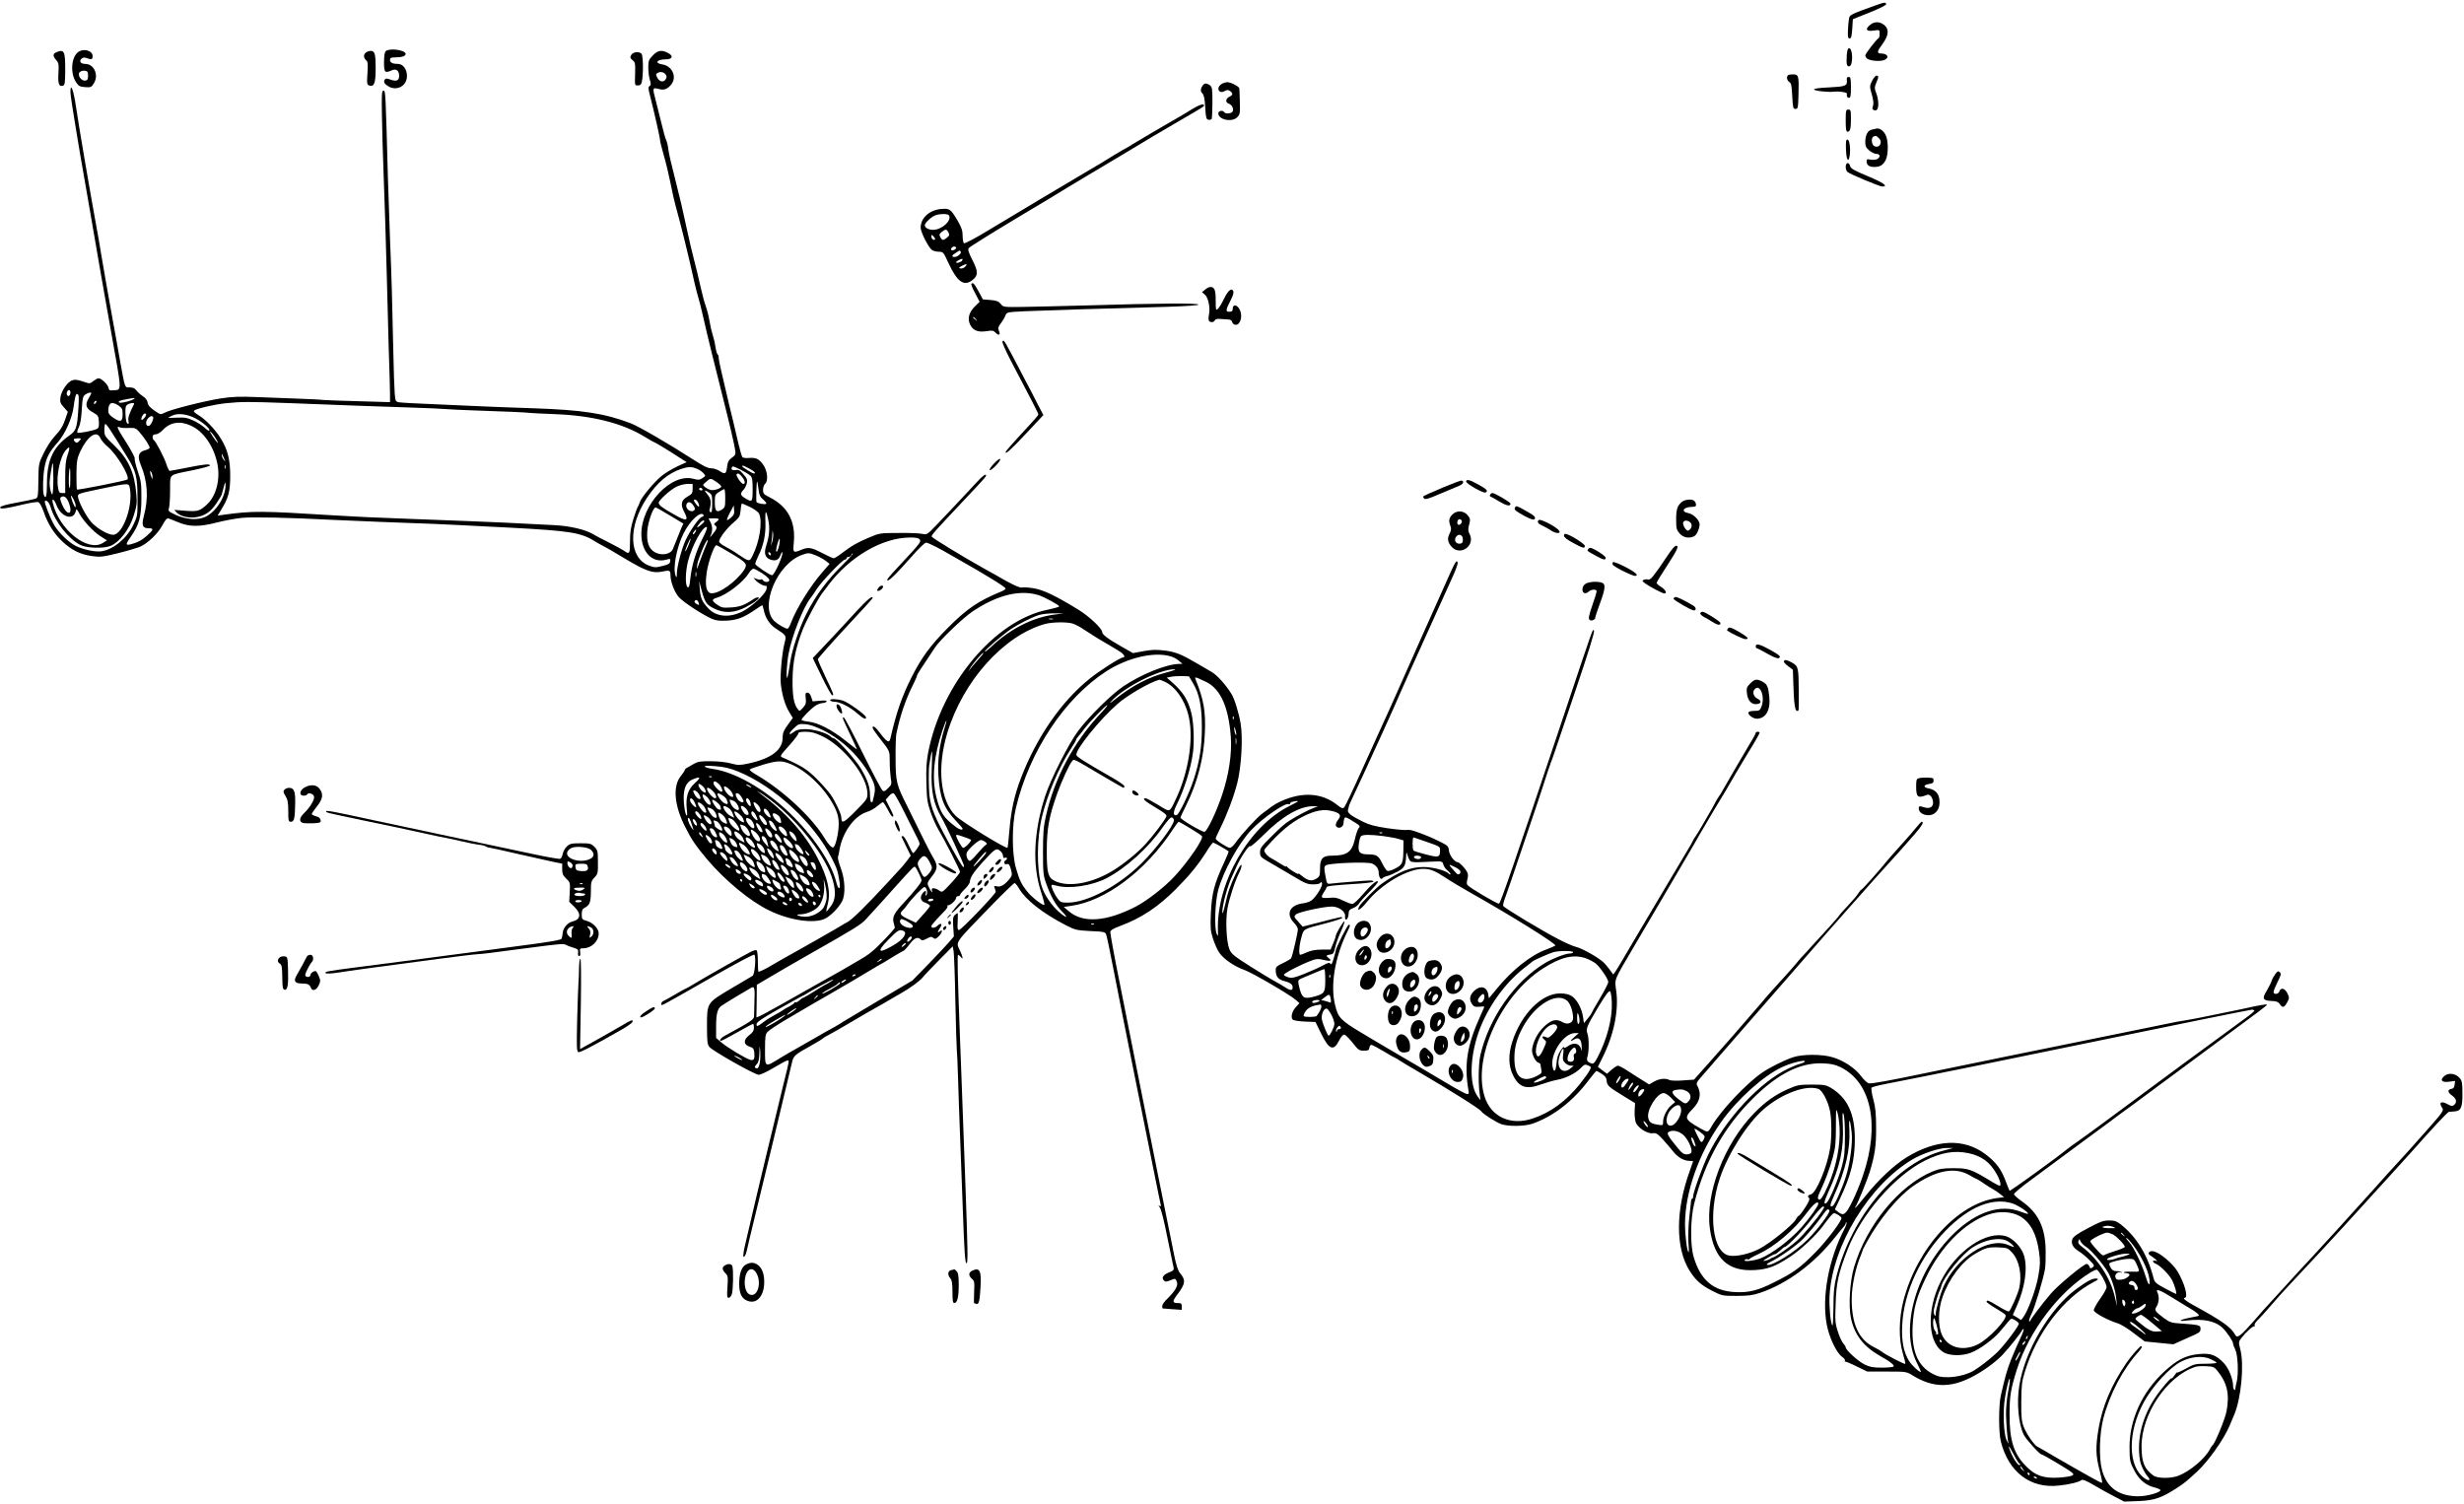<?xml version="1.0" standalone="no"?>
<!DOCTYPE svg PUBLIC "-//W3C//DTD SVG 20010904//EN"
 "http://www.w3.org/TR/2001/REC-SVG-20010904/DTD/svg10.dtd">
<svg version="1.0" xmlns="http://www.w3.org/2000/svg"
 width="1889pt" height="1153pt" viewBox="0 0 1889 1153"
 preserveAspectRatio="xMidYMid meet">
<g transform="translate(0,1153) scale(0.1,-0.1)"
fill="#000000" stroke="none">
<path d="M14385 11491 c-203 -73 -205 -74 -210 -106 -3 -16 -7 -57 -8 -90 -2
-48 1 -60 13 -60 12 0 16 17 20 74 l5 74 128 51 c70 28 127 56 127 63 0 17
-15 16 -75 -6z"/>
<path d="M14334 11337 c-38 -33 -25 -50 32 -41 44 6 44 6 44 -24 0 -17 -3 -32
-7 -34 -15 -6 -103 -120 -103 -133 0 -7 6 -18 14 -24 20 -17 97 -24 129 -12
45 17 30 51 -23 51 -33 0 -30 16 10 70 50 67 55 117 14 149 -35 28 -76 27
-110 -2z"/>
<path d="M14158 11106 c-4 -70 0 -88 20 -84 30 6 27 138 -2 138 -10 0 -15 -16
-18 -54z"/>
<path d="M598 11130 c-53 -41 -60 -164 -14 -232 19 -28 28 -33 69 -36 43 -3
48 -1 67 30 39 63 1 148 -66 148 -36 0 -51 22 -28 41 12 10 23 10 44 2 32 -12
40 -8 40 17 0 43 -72 62 -112 30z m77 -180 c0 -28 -4 -36 -22 -38 -30 -4 -61
41 -43 64 8 8 25 14 39 12 22 -3 26 -8 26 -38z"/>
<path d="M2960 11140 c-11 -7 -15 -29 -16 -85 0 -82 6 -88 60 -64 33 15 56 -2
56 -43 0 -36 -21 -45 -67 -28 -29 10 -37 10 -43 0 -12 -19 -3 -34 31 -54 40
-23 91 -14 119 21 43 55 12 153 -50 153 -41 0 -60 10 -60 31 0 15 7 19 38 19
52 0 82 10 82 26 0 29 -114 47 -150 24z"/>
<path d="M433 11130 c-29 -12 -29 -30 -2 -61 19 -21 21 -33 17 -102 -5 -81 5
-106 37 -93 12 4 15 27 15 124 0 140 -8 156 -67 132z"/>
<path d="M2808 11129 c-22 -13 -23 -42 -2 -60 14 -11 16 -28 11 -101 -5 -82
-4 -87 15 -94 37 -11 48 19 48 136 0 107 -7 130 -39 130 -9 0 -24 -5 -33 -11z"/>
<path d="M5004 11104 c-30 -31 -34 -42 -34 -91 0 -31 5 -73 12 -95 9 -32 9
-41 -2 -48 -11 -7 -11 -19 3 -72 34 -133 77 -324 77 -342 0 -10 14 -64 30
-121 17 -57 39 -152 51 -212 11 -59 29 -137 39 -173 42 -152 93 -356 146 -595
9 -38 22 -90 30 -115 7 -25 21 -76 29 -115 42 -184 94 -395 165 -675 43 -169
80 -327 87 -376 4 -26 0 -35 -26 -53 -25 -18 -32 -32 -37 -71 -7 -55 -15 -59
-59 -30 -16 11 -45 20 -64 20 -25 0 -61 18 -135 66 -183 118 -420 256 -481
279 -200 76 -367 102 -747 115 -156 5 -335 12 -398 15 -63 3 -225 10 -360 16
-135 5 -257 12 -272 15 -25 5 -27 10 -32 67 -3 34 -8 184 -11 332 -7 346 -13
563 -25 850 -5 127 -12 336 -16 465 -18 664 -18 675 -34 675 -13 0 -15 -26
-12 -185 1 -102 7 -295 12 -430 11 -300 18 -523 26 -830 3 -129 9 -368 14
-530 6 -162 10 -322 10 -354 l0 -59 -237 7 c-131 3 -256 8 -278 10 -22 3 -110
7 -195 10 -85 3 -227 9 -315 12 -123 5 -185 3 -270 -10 -124 -19 -383 -84
-433 -110 -31 -16 -32 -16 -79 17 -34 24 -49 41 -51 60 -2 18 -16 36 -39 51
-19 13 -41 33 -49 45 -10 14 -26 21 -49 21 -40 0 -35 -13 -75 205 -16 94 -39
220 -50 280 -33 179 -77 433 -95 540 -9 55 -22 136 -31 180 -54 296 -137 782
-161 944 -18 126 -42 193 -43 121 0 -19 7 -73 15 -120 8 -47 21 -128 29 -180
8 -52 48 -288 90 -525 41 -236 86 -500 101 -585 15 -85 49 -281 77 -435 84
-470 83 -442 18 -447 -30 -3 -35 0 -38 19 -4 24 -55 73 -76 73 -8 0 -26 -10
-40 -21 -27 -22 -28 -22 -82 -3 -40 13 -61 16 -81 8 -36 -12 -83 -81 -90 -131
-4 -34 -1 -45 26 -75 l31 -35 -17 -49 c-20 -61 -36 -87 -89 -145 -23 -25 -59
-81 -80 -125 -38 -78 -38 -80 -40 -208 -1 -117 -3 -131 -20 -138 -11 -5 -75
-18 -143 -31 -81 -14 -126 -27 -129 -36 -6 -17 42 -11 181 23 52 12 101 20
111 16 10 -3 27 -34 41 -74 33 -95 80 -169 146 -230 71 -65 134 -96 223 -109
65 -9 81 -7 201 22 72 18 148 41 170 50 60 27 138 103 171 166 20 38 34 54 44
51 8 -2 44 -17 79 -31 84 -35 162 -35 296 0 55 14 140 30 190 35 81 8 362 2
685 -15 58 -3 227 -10 375 -16 387 -14 510 -19 595 -24 41 -2 210 -11 375 -19
498 -26 569 -38 684 -111 24 -14 50 -29 60 -33 9 -4 82 -46 161 -94 163 -97
214 -115 286 -100 57 12 64 10 64 -27 0 -51 31 -132 65 -170 34 -37 173 -129
250 -164 31 -14 58 -18 115 -15 81 4 131 23 220 84 27 19 51 34 54 34 2 0 6
-15 10 -32 13 -66 46 -116 97 -149 79 -51 79 -51 63 -111 -19 -73 -35 -252
-28 -313 10 -86 34 -165 64 -213 l28 -46 -21 -29 c-47 -62 -57 -83 -57 -122 0
-96 -89 -162 -270 -200 -59 -12 -73 -12 -126 2 -34 10 -99 17 -154 17 -78 1
-101 -3 -129 -19 -18 -11 -42 -24 -52 -30 -11 -5 -19 -13 -19 -18 0 -4 -14
-26 -31 -47 -63 -78 -50 -225 33 -388 51 -102 82 -146 169 -250 134 -159 329
-321 474 -391 158 -78 349 -105 432 -63 44 23 103 83 129 133 27 52 23 165
-10 253 -15 38 -24 76 -22 85 3 9 8 32 11 51 21 134 112 263 208 294 27 8 64
29 83 46 19 16 38 30 43 30 4 0 20 -25 36 -55 15 -30 31 -55 36 -55 13 0 12 5
-21 70 l-30 59 24 27 c13 16 29 25 37 22 8 -3 49 -77 92 -165 43 -87 85 -170
93 -185 8 -14 14 -31 14 -37 0 -14 -41 -71 -50 -71 -4 0 -20 29 -36 65 -16 35
-35 65 -42 65 -8 0 -12 -3 -10 -7 2 -5 19 -38 37 -76 l33 -67 -28 -38 c-16
-20 -33 -42 -39 -48 -5 -6 -57 -62 -115 -125 -158 -171 -271 -283 -305 -299
-16 -8 -32 -17 -35 -20 -5 -5 -354 -204 -462 -263 -25 -14 -63 -36 -85 -49
-36 -23 -89 -48 -98 -48 -3 0 -5 36 -5 79 0 44 -4 83 -10 86 -5 3 -24 -2 -42
-11 -56 -28 -369 -205 -435 -246 -34 -21 -65 -38 -67 -38 -3 0 -38 -19 -78
-43 -40 -24 -81 -46 -90 -50 -10 -3 -18 -13 -18 -22 0 -20 -27 -33 380 199
191 109 328 182 333 177 15 -15 3 -151 -13 -162 -8 -5 -82 -49 -164 -97 -189
-112 -186 -108 -186 -292 0 -113 3 -138 18 -156 25 -31 349 -214 379 -214 14
0 66 25 116 55 50 30 97 55 104 55 15 0 17 10 -34 -195 -69 -280 -206 -851
-293 -1228 -10 -42 -14 -79 -10 -82 8 -5 20 21 26 51 1 6 11 49 22 95 79 324
305 1260 322 1337 13 59 18 63 150 137 47 26 87 51 90 55 3 4 23 16 45 27 22
11 102 57 178 102 76 45 159 93 185 107 26 14 68 38 94 54 25 15 68 40 95 55
68 38 144 94 167 122 10 14 66 72 124 131 l106 107 7 -40 c3 -22 10 -193 13
-380 4 -187 9 -353 11 -370 2 -16 7 -120 10 -230 3 -110 10 -303 15 -430 5
-126 14 -367 20 -535 13 -374 19 -452 31 -444 10 6 8 106 -11 634 -5 146 -14
391 -20 545 -6 154 -14 395 -20 535 -19 497 -22 650 -15 650 4 0 14 -8 21 -17
20 -26 17 -1 -6 48 -33 73 -53 44 250 357 87 89 163 162 168 162 6 0 21 -19
35 -43 52 -87 177 -186 356 -279 74 -38 83 -40 190 -46 103 -4 114 -7 121 -26
5 -12 30 -129 55 -261 26 -132 93 -474 151 -760 58 -286 127 -632 155 -770 27
-137 53 -261 56 -274 5 -19 3 -22 -8 -16 -10 6 -9 2 2 -11 10 -11 34 -106 58
-229 24 -115 45 -220 48 -232 4 -19 -2 -25 -35 -38 -45 -18 -60 -42 -39 -62
11 -11 19 -11 50 2 37 15 37 15 48 -9 14 -30 -8 -69 -70 -131 -23 -21 -41 -47
-41 -57 0 -10 1 -18 3 -19 1 0 35 -3 75 -6 l72 -5 0 26 c0 22 -4 26 -29 26
-44 0 -45 13 -7 63 65 85 68 113 22 167 -15 19 -29 61 -44 136 -12 60 -67 334
-123 609 -55 275 -127 635 -160 800 -32 165 -93 469 -134 675 -42 206 -74 384
-73 395 2 14 22 26 75 46 160 59 291 145 428 283 109 110 170 185 235 288 23
38 46 68 51 68 7 0 100 -52 118 -67 2 -1 -12 -38 -32 -80 -78 -167 -97 -240
-104 -394 -5 -112 -3 -135 16 -195 12 -38 34 -87 49 -109 34 -48 116 -105 194
-132 61 -22 354 -193 395 -231 l25 -23 -26 -28 c-31 -33 -44 -82 -24 -99 8 -6
50 -12 93 -14 l80 -3 41 -84 c62 -128 97 -143 139 -60 18 34 31 49 42 47 9 -2
37 -30 63 -63 43 -55 50 -60 86 -60 33 0 40 4 42 22 2 13 9 23 15 23 7 0 49
-23 95 -50 46 -28 85 -50 88 -50 3 0 17 -8 32 -19 15 -10 81 -50 147 -88 248
-145 468 -283 480 -302 12 -20 119 -88 157 -100 55 -18 174 -16 233 3 159 54
314 173 434 334 30 39 57 72 60 72 3 0 22 -10 41 -23 25 -16 36 -30 37 -51 3
-38 14 -48 125 -116 l93 -57 -3 -57 c-2 -31 2 -71 8 -89 14 -42 89 -91 131
-85 25 4 36 -3 77 -47 26 -29 62 -71 81 -95 35 -44 82 -70 126 -70 14 0 25 -1
25 -3 0 -1 -11 -34 -25 -72 -111 -305 -111 -597 0 -770 46 -72 87 -108 173
-152 74 -37 77 -38 186 -38 90 0 124 5 181 24 206 70 412 222 572 424 32 40
63 78 70 85 7 7 13 18 13 24 0 6 3 9 6 5 4 -3 -4 -25 -16 -49 -122 -233 -175
-524 -135 -735 18 -95 74 -214 115 -243 17 -12 28 -26 24 -31 -3 -5 -2 -9 3
-8 4 1 44 -15 88 -37 l80 -39 150 0 c150 0 150 0 200 -31 151 -92 284 -96 448
-13 90 46 185 115 240 173 52 55 143 170 150 189 2 7 7 9 11 6 3 -3 -9 -37
-28 -75 -18 -38 -49 -109 -69 -159 -32 -83 -43 -122 -78 -275 -17 -75 -17
-282 0 -350 59 -236 227 -364 445 -339 80 8 153 26 174 42 8 7 37 -5 95 -39
45 -27 116 -66 157 -87 l75 -39 110 4 c121 5 179 25 295 101 56 36 71 49 153
124 87 80 207 250 250 353 8 19 24 58 36 85 53 127 77 383 46 501 -14 55 -14
57 10 88 33 43 87 92 98 88 4 -1 6 2 2 8 -4 6 8 25 27 43 18 18 58 61 88 97
51 60 112 128 185 205 99 105 288 308 391 421 369 405 503 553 535 589 130
148 254 280 263 281 6 1 23 2 39 3 53 2 66 29 65 136 0 84 -3 100 -22 121 -29
34 -84 42 -115 16 -39 -31 -22 -53 34 -45 l47 6 -4 -29 c-2 -21 -9 -30 -25
-32 -32 -5 -29 -27 7 -52 33 -24 38 -51 14 -71 -14 -11 -21 -10 -46 4 -53 30
-75 16 -44 -28 13 -19 3 -33 -141 -195 -85 -96 -178 -200 -207 -230 -28 -30
-108 -118 -176 -195 -155 -173 -439 -485 -496 -545 -24 -25 -56 -59 -71 -76
-141 -154 -212 -233 -235 -257 -15 -15 -68 -75 -118 -133 -103 -117 -128 -136
-143 -109 -34 62 -98 107 -332 235 -48 26 -75 50 -57 50 31 0 1 111 -55 204
-37 60 -131 140 -180 152 -33 9 -55 -14 -29 -30 10 -6 28 -19 40 -29 16 -14
17 -17 4 -13 -31 9 -29 -11 2 -24 33 -14 101 -83 123 -126 18 -34 38 -104 30
-104 -3 0 -41 19 -84 42 -73 39 -80 46 -90 83 -44 174 -133 318 -254 411 -31
23 -47 28 -89 27 -42 0 -70 -11 -159 -59 -79 -41 -112 -65 -119 -83 -13 -35 3
-65 52 -96 22 -14 59 -44 80 -67 37 -37 39 -42 23 -54 -15 -11 -19 -10 -25 7
-4 10 -13 19 -21 19 -22 0 -219 -163 -273 -226 -64 -75 -150 -188 -157 -206
-2 -7 -7 -10 -11 -7 -3 3 5 28 18 55 26 51 91 269 104 345 4 24 6 89 5 144 -3
176 -57 288 -185 377 -32 22 -58 47 -58 53 0 7 51 50 113 96 61 46 164 121
227 168 63 46 167 123 230 170 63 46 140 103 170 125 30 23 59 44 65 49 5 4
48 35 95 69 47 34 189 139 315 233 127 94 309 229 405 300 229 168 320 237
320 242 0 7 -58 -3 -165 -27 -49 -11 -103 -22 -120 -25 -16 -3 -80 -16 -141
-29 -62 -13 -143 -29 -180 -35 -38 -6 -78 -13 -89 -15 -11 -2 -220 -45 -465
-95 -501 -101 -1286 -262 -1430 -292 -307 -64 -446 -90 -464 -84 -12 3 -38 28
-59 56 -47 62 -135 120 -219 144 -80 24 -226 24 -301 0 -64 -21 -177 -77 -237
-118 -121 -82 -322 -296 -388 -412 -29 -50 -26 -50 -93 -12 -115 66 -119 77
-52 146 55 56 68 113 39 170 -15 27 -14 29 42 93 31 35 71 80 87 100 17 19 98
113 182 209 357 409 529 606 549 629 85 99 540 613 599 676 43 46 105 116 204
229 55 63 74 96 54 95 -5 -1 -21 -18 -38 -39 -16 -21 -70 -83 -120 -138 -49
-55 -99 -111 -109 -124 -48 -61 -189 -219 -195 -219 -4 0 -14 -12 -23 -27 -9
-16 -46 -59 -81 -96 -36 -38 -66 -72 -67 -75 -1 -4 -36 -45 -78 -91 -42 -46
-102 -111 -132 -144 -30 -34 -64 -71 -76 -83 -11 -12 -31 -34 -43 -50 -18 -23
-136 -154 -186 -208 -6 -6 -51 -58 -100 -116 -172 -200 -241 -278 -369 -422
l-129 -145 -85 -6 c-48 -4 -93 -2 -103 3 -29 16 -78 11 -118 -12 l-38 -22 -54
34 c-30 18 -80 51 -113 72 -32 21 -64 38 -72 38 -7 0 -29 -14 -49 -31 l-35
-31 -35 26 -35 27 35 70 c87 172 126 361 106 510 -13 98 -23 72 134 339 60
102 152 259 206 350 53 91 130 221 170 290 41 69 79 134 85 145 6 11 23 40 37
65 15 25 53 89 84 143 32 54 72 122 90 150 18 29 35 58 39 65 10 20 126 216
166 281 55 88 87 146 88 154 0 4 -7 7 -15 7 -8 0 -15 -4 -15 -9 0 -6 -17 -38
-39 -73 -42 -70 -169 -287 -209 -358 -13 -25 -30 -52 -37 -60 -6 -8 -19 -31
-29 -50 -9 -19 -30 -56 -46 -82 -15 -25 -40 -68 -55 -95 -15 -26 -36 -60 -46
-75 -11 -14 -19 -28 -19 -31 0 -3 -24 -45 -53 -93 -30 -49 -106 -177 -169
-284 -63 -107 -143 -242 -178 -300 -34 -58 -87 -148 -118 -200 -30 -52 -64
-108 -74 -123 l-20 -28 -28 38 c-15 21 -38 48 -51 59 -41 37 -162 104 -204
114 -22 5 -80 30 -130 56 -124 63 -426 245 -431 259 -3 6 6 40 20 76 13 35 61
174 106 309 45 135 92 274 105 310 13 36 46 137 75 225 28 88 55 169 60 180
12 29 8 17 181 529 103 304 156 473 149 480 -12 12 13 81 -263 -744 -349
-1042 -453 -1344 -465 -1348 -12 -4 -225 122 -242 143 -6 7 -6 24 0 45 6 22 6
40 -2 54 -15 30 -60 76 -73 76 -23 0 -64 55 -67 90 -3 32 -9 38 -64 65 -33 17
-73 35 -90 42 -109 44 -142 54 -169 50 -16 -2 -85 4 -152 14 -92 14 -138 26
-185 50 -98 49 -121 68 -113 93 3 11 7 26 8 31 2 6 14 35 29 65 98 207 340
739 358 786 5 12 40 90 78 175 39 85 119 262 178 394 59 132 127 282 151 334
24 52 41 101 38 109 -9 24 -17 9 -98 -173 -42 -93 -128 -287 -192 -430 -64
-143 -141 -316 -171 -385 -30 -69 -75 -168 -99 -220 -24 -52 -101 -221 -170
-375 -69 -154 -132 -286 -139 -294 -12 -11 -20 -9 -53 17 -117 94 -269 104
-433 29 -25 -11 -57 -30 -72 -41 -14 -12 -45 -34 -68 -51 -42 -30 -163 -162
-210 -229 -14 -19 -32 -36 -41 -36 -19 0 -109 58 -109 71 0 5 15 40 34 77 52
105 103 238 131 347 32 122 45 350 26 460 -14 81 -47 189 -70 225 -43 70 -110
144 -151 168 -25 14 -76 44 -115 67 -117 69 -164 88 -249 98 -63 8 -98 6 -160
-5 l-80 -15 -95 54 c-100 57 -141 89 -141 107 0 27 -98 119 -178 169 -175 108
-273 155 -347 167 -38 6 -79 9 -90 6 -14 -4 -55 14 -121 50 -54 31 -130 74
-169 95 -165 92 -399 235 -402 245 -4 11 30 48 223 253 45 47 106 113 137 146
31 33 57 63 57 68 0 18 -23 3 -67 -45 -135 -145 -243 -260 -321 -341 -63 -65
-66 -67 -101 -60 -20 5 -101 8 -181 7 -142 0 -147 -1 -225 -34 -89 -37 -136
-64 -211 -121 -28 -22 -56 -39 -62 -39 -6 0 -46 18 -88 40 -85 44 -107 47
-161 25 -62 -26 -65 -24 -57 58 14 160 -46 273 -183 343 -48 24 -53 30 -53 59
0 18 7 38 15 45 27 22 19 101 -14 148 -34 45 -54 55 -111 51 -22 -2 -44 1 -48
6 -5 6 -19 53 -31 105 -12 52 -33 140 -46 195 -14 55 -34 139 -45 188 -11 48
-29 125 -40 171 -11 46 -20 93 -20 104 0 12 -4 23 -9 26 -4 3 -11 26 -15 52
-3 25 -12 65 -20 89 -8 24 -20 74 -26 111 -6 38 -20 92 -30 119 -10 28 -28 95
-40 150 -12 55 -33 143 -47 195 -25 98 -28 112 -62 265 -30 139 -45 206 -77
330 -44 174 -53 214 -60 260 -3 28 -11 59 -16 69 -6 11 -23 71 -38 135 -16 64
-35 143 -44 176 -24 90 -23 95 19 84 44 -12 65 -6 96 27 53 56 17 148 -63 160
-63 10 -43 39 27 39 51 0 60 27 16 49 -48 26 -80 20 -117 -20z m100 -146 c8
-13 8 -23 0 -35 -17 -26 -46 -22 -64 10 -13 24 -13 29 0 37 21 14 51 8 64 -12z
m-4564 -2437 c0 -23 -16 -36 -25 -21 -9 14 1 40 15 40 5 0 10 -9 10 -19z m160
-5 c0 -3 -9 -21 -21 -41 -29 -48 -20 -78 34 -107 39 -22 42 -27 45 -70 2 -37
-1 -49 -15 -56 -25 -14 -142 -36 -150 -29 -3 4 2 23 12 43 11 23 19 72 22 136
5 85 9 101 27 113 19 14 46 20 46 11z m-98 -18 c3 -7 2 -64 -3 -126 -8 -119
-17 -146 -65 -179 -126 -88 -174 -189 -174 -370 0 -95 -9 -127 -24 -87 -10 25
-7 145 5 209 14 77 37 121 102 194 57 65 111 186 122 276 9 68 16 95 25 95 4
0 10 -6 12 -12z m413 -33 c-46 -20 -105 -29 -105 -17 0 6 17 14 38 17 20 4 44
8 52 10 36 7 43 2 15 -10z m-283 -27 c-7 -7 -12 -8 -12 -2 0 14 12 26 19 19 2
-3 -1 -11 -7 -17z m1473 2 c149 -5 385 -14 525 -20 140 -5 336 -12 435 -15 99
-3 212 -8 250 -11 39 -3 120 -7 180 -9 345 -12 424 -16 460 -20 22 -2 112 -7
200 -10 287 -11 517 -69 690 -175 36 -22 67 -40 70 -40 6 0 123 -71 194 -118
l55 -35 -70 -32 c-38 -18 -92 -50 -121 -73 -58 -47 -156 -165 -168 -202 -4
-14 -11 -29 -15 -35 -4 -5 -20 -47 -34 -93 -20 -64 -26 -104 -26 -173 0 -96
-4 -102 -48 -70 -15 10 -65 37 -110 60 -46 23 -103 52 -125 66 -62 36 -179 63
-297 69 -285 15 -510 26 -660 31 -91 3 -280 10 -420 16 -140 6 -298 12 -350
14 -52 2 -169 9 -260 14 -558 35 -624 35 -843 5 l-49 -7 30 49 c54 87 67 138
67 259 0 123 -21 204 -76 289 -42 67 -116 143 -167 173 -27 16 -40 29 -34 35
15 15 161 49 247 57 117 12 171 12 470 1z m-1294 -21 c25 -17 29 -27 29 -65 0
-57 -16 -64 -69 -28 -32 21 -41 33 -41 55 0 62 28 76 81 38z m117 14 c-37 -72
-49 -108 -43 -130 4 -18 2 -24 -7 -21 -8 3 -14 27 -16 69 -2 51 0 66 14 76 19
14 58 18 52 6z m92 -81 c0 -15 -28 -47 -35 -40 -8 8 13 48 25 48 6 0 10 -4 10
-8z m376 -28 c56 -29 117 -81 109 -94 -3 -5 -19 4 -34 19 -16 16 -55 41 -86
56 -48 22 -68 26 -126 23 -38 -2 -69 -2 -69 -1 0 2 15 10 33 18 43 19 109 11
173 -21z m-323 10 c8 -8 -11 -57 -26 -66 -28 -17 -38 30 -11 56 16 17 27 20
37 10z m292 -68 c93 -43 169 -150 199 -280 28 -121 -3 -254 -76 -322 -55 -52
-72 -57 -167 -50 l-85 7 18 -20 c25 -28 90 -44 143 -37 72 10 117 40 162 107
23 34 41 64 41 68 1 3 7 29 15 56 11 42 14 45 14 19 2 -89 -68 -203 -152 -245
-56 -29 -151 -23 -231 14 -55 26 -58 28 -50 54 4 16 8 77 8 137 1 128 -17 112
174 151 72 15 132 32 132 36 0 14 -41 11 -174 -16 -69 -14 -130 -25 -135 -25
-5 0 -17 24 -26 53 -18 54 -80 173 -96 183 -5 3 -9 14 -9 25 0 13 7 19 23 19
13 0 36 14 53 31 58 63 134 75 219 35z m-619 -34 c17 -26 44 -68 60 -94 16
-26 46 -74 67 -108 68 -108 81 -156 81 -315 1 -137 0 -142 -31 -207 -49 -104
-151 -189 -243 -204 -47 -8 -142 12 -200 41 -55 28 -129 100 -165 160 -30 52
-78 175 -71 183 13 12 33 -10 45 -49 32 -108 135 -239 225 -286 47 -25 176
-30 231 -9 71 28 148 128 181 236 23 74 25 95 19 163 -14 164 -60 266 -166
369 -76 73 -79 78 -79 122 0 25 3 46 8 46 4 0 21 -21 38 -48z m141 17 c47 2
55 -1 80 -29 41 -47 84 -112 80 -124 -2 -5 -18 -14 -36 -18 -49 -13 -59 -46
-33 -109 54 -129 62 -256 25 -394 -19 -73 -11 -95 38 -95 39 0 37 -11 -12 -55
-41 -37 -78 -56 -131 -69 -37 -8 -35 3 6 61 63 90 80 152 80 293 1 111 -3 134
-28 208 -15 45 -26 89 -23 96 3 7 -26 62 -64 122 -72 113 -80 131 -51 118 9
-4 40 -7 69 -5z m658 -66 c14 -21 25 -42 25 -47 0 -7 -28 29 -54 72 -18 29 6
9 29 -25z m-875 -13 c7 -16 33 -46 57 -66 68 -56 171 -229 150 -250 -9 -9
-381 -83 -387 -77 -3 3 -4 56 -4 118 1 98 5 120 27 169 57 123 129 173 157
106z m-150 -4 c0 -3 -7 -12 -16 -20 -12 -13 -18 -13 -29 -3 -7 6 -11 15 -8 20
4 7 53 10 53 3z m-101 -121 c-15 -42 -19 -82 -19 -175 l0 -120 -24 0 c-21 0
-25 6 -31 41 -16 91 16 241 62 291 28 31 32 20 12 -37z m1203 -40 c9 -20 9
-20 -6 -1 -9 11 -16 27 -15 35 0 14 1 14 6 1 3 -8 10 -24 15 -35z m-1313 -145
c0 -66 -4 -120 -8 -120 -9 0 -21 49 -21 88 0 29 20 152 25 152 2 0 3 -54 4
-120z m1318 78 c-3 -7 -5 -2 -5 12 0 14 2 19 5 13 2 -7 2 -19 0 -25z m4026
-55 c14 -13 17 -33 17 -105 0 -97 -3 -101 -57 -68 -38 23 -41 36 -13 65 11 11
22 35 26 52 5 25 0 37 -27 67 -27 32 -37 37 -61 32 -27 -5 -39 10 -22 27 7 7
108 -45 137 -70z m-13 57 c40 -20 60 -40 40 -40 -12 0 -90 48 -90 55 0 9 10 6
50 -15z m-397 -4 c18 -7 40 -23 50 -34 18 -20 18 -21 -7 -37 -23 -15 -32 -16
-69 -6 -170 48 -401 -197 -400 -424 0 -138 84 -225 189 -196 33 9 35 8 32 -12
-2 -18 -14 -25 -59 -36 -52 -13 -61 -13 -104 3 -155 60 -162 296 -16 518 78
118 164 191 266 224 53 17 79 17 118 0z m-4804 -83 c-1 -62 -3 -79 -8 -57 -7
29 -3 144 5 144 2 0 4 -39 3 -87z m630 22 l0 -20 -9 20 c-5 11 -9 27 -9 35 -1
13 0 13 9 0 5 -8 9 -24 9 -35z m4520 -1 c24 -30 27 -54 9 -54 -15 0 -59 65
-51 74 11 11 21 6 42 -20z m-196 -39 c20 -14 37 -30 37 -34 0 -15 -58 -34 -82
-27 -13 3 -32 13 -43 22 -20 15 -20 16 8 40 35 30 34 30 80 -1z m322 -55 c5
-44 12 -60 36 -80 17 -14 27 -29 23 -32 -8 -8 -67 2 -74 13 -5 7 -1 163 5 157
2 -1 6 -28 10 -58z m-4819 4 c25 -134 -55 -354 -129 -354 -40 0 -125 50 -167
97 -41 47 -95 150 -102 193 -3 25 0 26 172 62 226 47 217 47 226 2z m4314 -1
c0 -34 -5 -41 -39 -60 -49 -28 -56 -60 -26 -117 38 -71 19 -76 -76 -21 -94 53
-119 72 -119 91 0 18 85 96 133 121 23 12 61 22 85 23 l42 0 0 -37z m75 -3 c3
-5 -1 -10 -9 -10 -9 0 -16 5 -16 10 0 6 4 10 9 10 6 0 13 -4 16 -10z m175 -70
c0 -63 -2 -71 -25 -86 -41 -27 -55 -13 -55 55 0 56 2 60 33 80 17 11 35 21 40
21 4 0 7 -31 7 -70z m-125 44 c23 -15 25 -23 25 -86 0 -52 -3 -68 -12 -65 -7
2 -11 11 -9 18 16 52 12 86 -14 117 -30 35 -27 40 10 16z m-4903 -91 c28 -86
-21 -86 -57 1 -16 40 -17 49 -5 56 23 14 46 -6 62 -57z m33 37 c8 -16 15 -37
15 -47 -1 -17 -1 -17 -11 0 -13 22 -29 77 -24 77 3 0 11 -13 20 -30z m-131
-45 c36 -92 132 -119 148 -40 3 16 8 13 25 -20 31 -58 106 -139 163 -176 l50
-32 -32 -20 c-117 -71 -334 102 -383 306 -11 44 11 31 29 -18z m4916 26 c17
-33 11 -47 -10 -21 -11 14 -20 28 -20 33 0 14 20 7 30 -12z m-34 -27 c12 -17
14 -28 7 -35 -25 -25 -73 11 -60 45 9 24 34 20 53 -10z m434 -11 c33 -16 63
-38 69 -51 29 -60 4 -218 -51 -325 -22 -44 -24 -44 -106 11 -31 22 -76 49
-100 61 -24 12 -45 28 -48 36 -8 19 55 104 113 152 41 35 46 44 51 91 2 29 7
52 10 52 2 0 31 -12 62 -27z m-145 -81 c-15 -13 -29 -21 -32 -19 -2 3 8 29 24
59 l28 53 3 -35 c3 -28 -2 -39 -23 -58z m-469 16 l103 -62 -16 -35 c-13 -32
-37 -91 -64 -159 -16 -42 -89 -55 -140 -25 -45 27 -62 73 -57 157 3 67 44 186
64 186 4 0 53 -28 110 -62z m754 -35 c13 -62 8 -122 -16 -197 -19 -57 -9 -91
32 -106 37 -14 64 -3 76 31 6 17 13 28 15 25 13 -13 -59 -174 -78 -176 -16 -1
-129 75 -129 87 0 7 11 35 24 62 39 77 58 164 54 257 -2 45 0 80 4 78 4 -2 12
-30 18 -61z m-496 38 c3 -5 -3 -11 -13 -14 -23 -6 -94 -109 -128 -185 -30 -69
-62 -193 -64 -247 0 -32 -2 -36 -9 -20 -24 56 7 219 61 327 51 100 132 174
153 139z m116 -32 c0 -4 -9 -14 -20 -22 -18 -12 -19 -16 -5 -27 16 -13 11 -26
-25 -70 -18 -22 -20 -22 -11 -3 15 30 14 69 -3 101 l-14 27 39 1 c21 1 39 -2
39 -7z m-111 -16 c0 -5 -14 -19 -32 -33 -30 -24 -30 -14 1 23 15 17 32 23 31
10z m-14 -133 c-51 -102 -82 -204 -93 -308 -6 -58 -10 -70 -21 -63 -19 12 -17
119 4 200 30 116 108 261 141 261 10 0 2 -25 -31 -90z m-55 49 c-7 -11 -14
-18 -17 -15 -3 3 0 12 7 21 18 21 23 19 10 -6z m591 -70 l-11 -34 5 34 c3 18
6 45 6 60 l2 26 4 -26 c2 -15 -1 -42 -6 -60z m1129 16 c14 -17 8 -26 -144
-189 -102 -109 -115 -126 -99 -126 14 0 79 66 182 183 54 62 101 107 111 107
15 0 108 -47 180 -90 8 -5 56 -32 105 -60 50 -28 97 -55 105 -60 8 -5 61 -37
118 -71 56 -34 102 -66 102 -71 0 -5 -17 -16 -37 -24 -169 -69 -262 -132 -403
-274 -135 -135 -207 -233 -283 -385 -74 -147 -117 -274 -161 -467 -8 -37 -26
-28 -76 38 -38 51 -60 67 -60 44 0 -6 20 -36 45 -68 90 -115 85 -104 86 -189
0 -43 4 -100 8 -128 8 -46 7 -51 -21 -78 -23 -24 -31 -27 -43 -17 -8 7 -76
135 -151 286 -74 151 -140 274 -145 274 -13 0 -14 1 46 -125 30 -63 55 -117
55 -120 0 -2 -39 27 -87 66 -104 83 -208 137 -281 146 -29 3 -54 9 -57 13 -5
9 73 89 110 112 17 10 40 18 52 18 12 0 25 5 29 11 5 9 -9 10 -49 7 l-57 -5
-11 34 c-7 21 -17 33 -29 33 -15 0 -17 -6 -13 -43 4 -36 1 -48 -21 -73 -26
-28 -26 -29 -41 -9 -29 37 -40 99 -39 225 1 135 24 245 79 386 28 69 112 227
147 274 11 14 33 43 49 65 162 216 410 361 620 364 47 1 70 -3 79 -14z m-1772
-45 c-11 -28 -23 -49 -25 -47 -4 5 34 97 41 97 3 0 -5 -23 -16 -50z m697 8
c-7 -42 -25 -77 -25 -47 0 21 20 89 26 89 3 0 3 -19 -1 -42z m-554 10 c-5 -13
-15 -36 -22 -53 -7 -16 -23 -59 -36 -95 -23 -63 -23 -64 -18 -20 5 41 67 190
79 190 3 0 2 -10 -3 -22z m190 -84 c114 -69 122 -79 93 -124 -60 -90 -194
-185 -252 -178 -37 4 -49 58 -34 159 11 80 57 209 74 209 6 0 59 -30 119 -66z
m299 -5 c0 -6 -4 -7 -10 -4 -5 3 -10 11 -10 16 0 6 5 7 10 4 6 -3 10 -11 10
-16z m342 -6 c24 -9 58 -28 76 -41 l32 -25 -53 -61 c-93 -106 -200 -278 -242
-388 -10 -27 -22 -48 -27 -48 -17 0 -73 32 -101 58 -117 110 20 440 212 508
47 17 53 17 103 -3z m221 -60 c-129 -126 -219 -245 -292 -391 -53 -106 -107
-266 -122 -362 -6 -41 -15 -91 -19 -110 -15 -67 -11 79 5 165 25 137 112 358
169 430 9 11 31 43 48 70 38 58 197 225 216 225 6 0 12 5 12 10 0 6 7 10 15
10 9 0 18 7 22 15 3 9 8 14 11 11 2 -3 -27 -36 -65 -73z m-627 -80 c35 -23 54
-42 52 -52 -4 -18 -39 -16 -50 2 -4 6 -10 8 -13 5 -4 -4 -19 -2 -33 3 l-26 10
19 -22 c20 -22 63 -44 79 -40 4 1 5 -11 2 -26 -9 -40 -118 -140 -190 -174 -99
-47 -198 -37 -257 28 -46 49 -59 78 -64 144 l-5 64 19 -72 c26 -93 36 -109 95
-138 77 -39 155 -35 243 10 74 39 119 75 92 75 -8 0 -23 -6 -34 -14 -64 -44
-103 -59 -170 -63 -61 -4 -74 -2 -104 19 -47 32 -48 43 -4 56 77 23 201 119
244 188 11 19 27 34 35 34 8 0 39 -17 70 -37z m-509 -20 c-3 -10 -5 -4 -5 12
0 17 2 24 5 18 2 -7 2 -21 0 -30z m2623 -145 c43 -13 160 -76 160 -87 0 -4
-39 -15 -86 -25 -408 -80 -819 -572 -919 -1099 -12 -65 -16 -126 -13 -230 3
-123 8 -153 32 -222 15 -44 42 -105 60 -135 47 -78 166 -311 166 -325 0 -6
-31 -45 -68 -85 -68 -73 -68 -74 -92 -57 -31 22 -64 23 -56 2 10 -26 -3 -16
-19 15 -20 39 -20 40 21 93 44 57 45 81 7 144 -16 26 -59 111 -97 188 -38 77
-84 170 -102 207 -81 159 -88 187 -88 363 -1 88 2 174 6 190 29 141 71 263
129 378 16 32 29 62 29 67 0 8 26 48 138 216 39 59 217 229 289 277 188 125
359 168 503 125z m-2606 -54 c9 -24 8 -26 -14 -14 -11 6 -18 15 -15 21 9 14
22 11 29 -7z m2733 -95 c-171 -22 -347 -112 -494 -253 -24 -22 -43 -36 -43
-31 0 12 136 128 200 172 57 38 162 92 215 108 22 7 74 13 115 13 l75 -1 -68
-8z m-14 -36 c-7 -2 -21 -2 -30 0 -10 3 -4 5 12 5 17 0 24 -2 18 -5z m149 -33
c20 -6 66 -30 101 -55 36 -24 109 -70 164 -101 54 -31 106 -63 116 -72 19 -17
22 -32 7 -32 -20 0 -180 -101 -256 -163 -219 -176 -408 -451 -527 -762 -50
-132 -75 -243 -88 -395 -6 -74 -13 -137 -15 -139 -11 -11 -352 199 -398 245
-118 117 -144 369 -64 634 120 398 431 746 748 836 56 15 163 17 212 4z m-723
-277 c-24 -27 -52 -59 -62 -73 -18 -25 -18 -25 -1 5 23 39 97 125 103 120 2
-3 -16 -26 -40 -52z m1473 26 c21 -5 50 -21 65 -34 l28 -24 -26 -1 c-95 -1
-287 -78 -426 -171 -91 -61 -264 -231 -347 -342 -74 -99 -212 -372 -254 -502
-88 -273 -99 -527 -31 -733 17 -52 28 -96 26 -99 -10 -9 -95 56 -130 100 -46
56 -62 90 -89 184 -31 111 -31 329 0 458 103 435 374 844 697 1051 161 102
360 149 487 113z m-28 -124 c-138 -35 -265 -102 -399 -209 -36 -29 -43 -32
-25 -12 95 107 370 246 485 245 17 0 -11 -11 -61 -24z m203 -84 c48 -81 68
-181 67 -341 0 -150 -18 -259 -63 -398 -35 -106 -110 -262 -129 -270 -30 -11
-30 22 -1 79 57 114 107 272 124 394 12 83 7 229 -10 301 -24 105 -65 171
-156 249 l-34 30 30 6 c17 4 55 6 85 6 l55 -2 32 -54z m104 9 c108 -56 168
-193 185 -420 9 -127 -15 -290 -66 -441 -43 -130 -113 -277 -135 -286 -15 -5
-185 95 -185 109 0 4 20 47 44 95 87 176 136 365 143 558 7 163 -9 253 -72
408 -6 15 -4 16 19 8 14 -6 44 -20 67 -31z m-327 6 c88 -37 166 -151 192 -282
34 -171 -7 -421 -101 -619 -51 -108 -41 -104 -136 -46 -46 28 -89 51 -96 51
-30 0 -8 -21 76 -71 66 -39 88 -56 83 -68 -8 -24 -102 -149 -157 -209 -58 -65
-170 -156 -250 -205 -164 -100 -341 -132 -448 -81 -52 25 -62 61 -62 229 0
173 17 267 83 450 33 90 90 215 110 238 17 20 -2 29 248 -119 78 -46 144 -84
148 -84 3 0 6 6 6 13 0 6 -42 36 -93 65 -208 119 -272 159 -275 174 -8 40 177
270 315 391 77 67 244 165 321 186 1 1 17 -5 36 -13z m-480 -239 c-210 -221
-362 -503 -426 -795 -18 -78 -22 -131 -22 -272 0 -156 2 -182 23 -239 35 -101
75 -172 122 -218 54 -54 37 -56 -24 -3 -57 50 -114 135 -132 198 -39 129 -37
364 3 529 42 173 129 378 218 516 24 37 44 71 44 75 0 5 8 17 18 28 9 10 30
36 45 57 39 51 170 187 176 181 3 -2 -18 -28 -45 -57z m1013 -49 c-3 -8 -6 -5
-6 6 -1 11 2 17 5 13 3 -3 4 -12 1 -19z m-2218 -78 c-36 -118 -52 -236 -45
-350 10 -173 41 -254 132 -350 30 -31 54 -60 54 -63 0 -13 -26 -7 -49 11 -98
74 -120 107 -152 229 -37 147 -21 316 49 521 30 89 39 90 11 2z m-927 -9 c151
-76 288 -211 366 -360 33 -65 36 -89 19 -156 -3 -11 -6 -23 -6 -27 -1 -5 -5
-8 -11 -8 -5 0 -10 21 -10 48 0 69 -16 117 -68 207 -43 73 -189 235 -212 235
-5 0 -15 6 -22 13 -27 27 -128 57 -192 57 -49 0 -69 -5 -90 -21 -43 -34 -43
-13 -1 27 36 34 42 36 90 32 35 -3 80 -19 137 -47z m3166 -31 c0 -9 -3 -7 -8
5 -5 11 -8 29 -8 40 0 16 2 15 8 -5 4 -14 8 -32 8 -40z m-3174 -14 c167 -81
346 -309 346 -440 0 -41 -5 -47 -92 -135 -90 -91 -107 -99 -108 -49 0 26 -45
123 -82 176 -18 26 -67 81 -108 122 -71 71 -110 96 -243 155 -44 19 -48 8 46
114 31 36 57 70 57 78 0 9 16 13 56 13 44 0 73 -8 128 -34z m3173 -58 c-2 -13
-4 -5 -4 17 -1 22 1 32 4 23 2 -10 2 -28 0 -40z m-2334 -195 c-7 -170 13 -264
76 -373 33 -55 171 -353 171 -367 0 -27 -13 -8 -86 122 -136 244 -167 316
-179 420 -5 52 -7 195 -1 230 8 56 18 105 21 105 2 0 1 -62 -2 -137z m-1076
37 c129 -56 273 -201 338 -342 18 -39 25 -70 25 -116 0 -65 -23 -167 -41 -178
-11 -7 -40 23 -71 76 -95 155 -316 361 -511 475 -37 21 -64 42 -59 46 4 5 52
21 107 38 108 31 140 32 212 1z m-408 -55 c280 -114 582 -394 718 -665 42 -83
46 -98 60 -187 8 -59 -12 -55 -26 5 -38 149 -175 353 -357 529 -192 185 -421
316 -595 339 -27 4 -52 11 -56 17 -4 7 23 8 82 3 67 -5 109 -15 174 -41z
m-202 -41 c-3 -3 -12 -4 -19 -1 -8 3 -5 6 6 6 11 1 17 -2 13 -5z m-129 -47
c-55 -50 -72 -105 -63 -200 5 -49 4 -58 -5 -44 -6 10 -14 52 -17 92 -8 101 13
157 65 179 63 26 69 17 20 -27z m180 -4 c22 -20 39 -63 24 -63 -16 0 -62 48
-62 65 0 20 13 19 38 -2z m-118 -23 c11 -11 20 -27 20 -36 0 -15 -2 -15 -22
-2 -23 16 -44 58 -28 58 6 0 19 -9 30 -20z m370 -6 c0 -2 -9 0 -20 6 -11 6
-20 13 -20 16 0 2 9 0 20 -6 11 -6 20 -13 20 -16z m-165 -19 c21 -21 34 -55
21 -55 -24 0 -66 48 -66 75 0 13 23 3 45 -20z m-130 -10 c24 -23 34 -55 18
-55 -20 1 -63 53 -63 74 0 14 23 4 45 -19z m-111 -17 c9 -12 16 -28 16 -35 0
-21 -30 -3 -46 28 -13 25 -13 29 0 29 8 0 22 -10 30 -22z m561 -57 c214 -164
424 -438 471 -615 24 -88 19 -146 -17 -194 -17 -24 -33 -42 -34 -40 -2 2 3 28
11 58 24 92 0 201 -77 350 -96 186 -244 352 -449 503 -25 18 -25 18 5 1 17 -9
57 -38 90 -63z m-346 13 c17 -38 14 -45 -15 -32 -21 10 -54 53 -54 72 0 15 59
-19 69 -40z m97 38 c11 -7 34 -45 34 -56 0 -15 -31 -4 -44 16 -25 36 -19 60
10 40z m-248 -19 c22 -19 39 -63 25 -63 -16 0 -39 24 -51 53 -13 31 -3 35 26
10z m-93 -44 c9 -17 14 -33 12 -36 -8 -8 -47 35 -47 52 0 25 19 17 35 -16z
m426 5 c5 -15 7 -30 3 -33 -7 -7 -34 28 -34 46 0 23 20 14 31 -13z m-228 -36
c7 -27 5 -30 -17 -22 -15 6 -46 53 -46 69 0 15 58 -27 63 -47z m100 43 c27
-10 56 -71 34 -71 -20 1 -46 25 -56 53 -12 30 -12 31 22 18z m4327 -5 c0 -2
-28 -17 -62 -34 -313 -155 -563 -590 -551 -957 2 -45 1 -47 -9 -25 -20 44 -13
245 11 335 39 146 158 362 255 463 87 92 262 212 287 197 5 -4 9 -2 9 4 0 5 8
12 18 14 23 6 42 8 42 3z m-4543 -55 c11 -27 11 -31 -2 -31 -14 0 -55 54 -55
72 0 20 46 -13 57 -41z m403 29 c23 -23 28 -62 7 -54 -17 6 -50 74 -37 74 6 0
19 -9 30 -20z m-223 -25 c11 -8 26 -28 31 -45 l11 -30 -29 15 c-33 17 -70 75
-47 75 7 0 22 -7 34 -15z m142 -17 c17 -29 12 -42 -11 -33 -13 5 -38 45 -38
61 0 16 36 -5 49 -28z m4340 17 c-36 -13 -128 -61 -179 -94 -43 -27 -72 -53
-152 -133 -68 -67 -78 -82 -78 -112 0 -33 5 -38 66 -73 84 -49 83 -48 196
-115 83 -50 102 -58 146 -58 31 0 52 5 55 13 3 8 7 7 12 -5 7 -18 -42 -100
-79 -130 -12 -10 -43 -21 -71 -24 -99 -14 -129 -83 -64 -149 16 -17 29 -39 29
-49 0 -28 -43 -210 -52 -223 -5 -6 -33 -23 -63 -37 -45 -21 -55 -30 -55 -50 0
-51 17 -74 62 -86 52 -14 68 -26 68 -51 0 -25 -20 -24 -61 4 -19 12 -54 33
-79 46 -25 13 -109 64 -186 113 -126 80 -143 94 -159 131 -23 57 -31 220 -15
311 13 75 59 216 92 279 10 21 18 46 16 55 -2 10 -19 -15 -40 -58 -46 -96 -64
-146 -87 -251 -12 -53 -20 -72 -20 -52 -1 52 40 202 74 273 7 14 23 49 35 77
31 70 96 167 104 155 3 -6 52 36 108 92 138 138 274 216 373 215 l40 0 -36
-14z m-4616 -4 c28 -11 56 -71 33 -71 -15 0 -38 24 -55 58 -13 25 -12 26 22
13z m442 -32 c9 -17 15 -33 13 -35 -8 -8 -46 26 -51 46 -8 32 20 24 38 -11z
m4326 11 c53 -15 64 -31 39 -63 -24 -31 -26 -53 -4 -61 21 -8 44 11 44 34 0
10 3 25 6 34 6 17 15 13 87 -33 33 -21 36 -26 23 -40 -7 -9 -21 -47 -29 -85
-23 -99 -60 -126 -178 -126 -69 0 -89 -22 -89 -99 0 -51 -3 -61 -25 -75 -36
-24 -66 -20 -110 16 -22 18 -36 27 -31 20 10 -16 -75 36 -86 52 -4 6 -8 7 -8
3 0 -4 -19 5 -42 20 -24 16 -56 35 -72 43 -16 8 -35 25 -44 38 -14 21 -13 25
9 50 100 113 184 184 274 230 98 50 165 62 236 42z m-4855 -25 c9 -14 13 -29
9 -33 -7 -7 -45 34 -45 49 0 18 20 9 36 -16z m332 -34 c10 -29 10 -30 -14 -19
-22 10 -54 54 -54 73 0 18 60 -29 68 -54z m97 28 c9 -17 14 -33 12 -36 -8 -8
-47 35 -47 52 0 25 19 17 35 -16z m-258 6 c11 -8 26 -28 31 -44 9 -26 8 -29
-6 -24 -28 10 -40 23 -51 54 -11 33 -5 36 26 14z m440 -18 c9 -14 15 -47 9
-47 -27 0 -74 59 -59 73 7 8 39 -9 50 -26z m-550 -2 c11 -8 23 -24 26 -35 9
-33 -24 -21 -46 18 -20 35 -14 41 20 17z m432 -11 c25 -32 28 -56 6 -47 -14 5
-45 52 -45 68 0 13 20 3 39 -21z m3141 -13 c0 -38 -138 -220 -249 -330 -175
-173 -416 -301 -565 -301 -50 0 -57 3 -79 33 -26 35 -52 95 -45 102 2 3 20 0
39 -5 94 -27 270 -1 382 57 149 78 320 232 431 391 39 55 62 79 71 75 8 -3 15
-13 15 -22z m-3701 -18 c7 -21 15 -45 17 -53 3 -8 -4 -1 -16 17 -22 33 -34 73
-21 73 4 0 13 -17 20 -37z m314 26 c21 -10 64 -76 54 -85 -10 -10 -66 39 -75
65 -12 35 -12 35 21 20z m137 1 c24 -13 45 -70 25 -70 -16 0 -55 47 -55 66 0
17 5 17 30 4z m-412 -25 c14 -29 -2 -34 -18 -6 -12 24 -13 31 -2 31 5 0 14
-11 20 -25z m157 9 c17 -7 50 -63 41 -71 -7 -7 -56 25 -56 36 0 5 -3 16 -6 25
-7 18 -4 19 21 10z m421 -2 c15 -9 47 -72 37 -72 -16 1 -43 28 -52 53 -11 27
-6 33 15 19z m3210 -53 c46 -27 86 -54 89 -60 13 -20 -102 -190 -209 -306 -73
-80 -210 -187 -296 -232 -228 -118 -408 -131 -517 -36 l-38 32 55 8 c265 36
576 270 783 588 20 31 40 57 43 57 4 0 44 -23 90 -51z m-3720 16 c9 -14 13
-29 9 -33 -7 -7 -45 34 -45 49 0 18 20 9 36 -16z m416 8 c18 -22 30 -53 20
-53 -14 0 -28 15 -39 43 -14 31 -4 36 19 10z m-119 -2 c23 -9 56 -66 44 -78
-12 -11 -52 24 -64 56 -13 35 -13 34 20 22z m-97 -48 c4 -13 4 -26 1 -30 -9
-8 -57 44 -57 61 0 25 49 -3 56 -31z m423 -4 c7 -19 7 -29 0 -29 -16 0 -59 47
-59 64 0 26 48 -3 59 -35z m-544 0 c9 -17 15 -33 12 -35 -9 -10 -35 8 -46 32
-14 32 -14 34 4 34 8 0 22 -14 30 -31z m415 11 c20 -20 27 -50 13 -50 -15 0
-28 15 -40 43 -15 32 -2 36 27 7z m-106 -12 c30 -28 44 -68 23 -68 -17 0 -39
25 -55 63 -14 33 -2 35 32 5z m-96 -48 l11 -30 -29 15 c-29 15 -50 42 -50 65
0 22 58 -20 68 -50z m403 13 c5 -14 8 -28 6 -30 -8 -7 -45 33 -52 55 -6 22 -5
23 15 12 11 -6 25 -23 31 -37z m-720 15 c11 -21 11 -22 -4 -9 -10 7 -17 17
-17 22 0 15 9 10 21 -13z m161 8 c20 -14 42 -66 29 -66 -16 0 -49 35 -56 58
-7 25 2 28 27 8z m5055 8 c-3 -3 -12 -4 -19 -1 -8 3 -5 6 6 6 11 1 17 -2 13
-5z m-4614 -42 c11 -19 14 -32 8 -32 -17 0 -51 38 -51 56 0 24 23 11 43 -24z
m-533 -3 c14 -25 12 -39 -4 -33 -11 4 -36 45 -36 59 0 11 32 -9 40 -26z m1939
15 c25 -8 49 -18 54 -21 11 -6 -42 -63 -59 -63 -10 0 -54 78 -54 95 0 8 12 6
59 -11z m3218 6 c43 -6 95 -15 116 -22 l37 -11 -1 -71 c-1 -102 -8 -117 -62
-144 -25 -14 -53 -22 -60 -19 -8 3 -25 27 -38 54 -30 63 -44 72 -106 73 -69 0
-84 16 -76 78 3 26 10 53 16 60 12 15 69 15 174 2z m-4739 -13 c6 -6 13 -26
17 -42 l6 -30 -25 28 c-26 28 -34 57 -17 57 5 0 13 -6 19 -13z m-221 -46 c9
-25 8 -28 -8 -24 -22 6 -34 20 -43 51 -7 20 -6 21 16 11 13 -6 29 -23 35 -38z
m104 36 c19 -14 43 -57 36 -64 -9 -9 -54 27 -65 52 -13 28 1 34 29 12z m300
-16 c16 -16 29 -36 29 -45 0 -25 -55 12 -68 46 -14 37 1 36 39 -1z m4872 0
c120 -42 117 -40 117 -70 0 -54 -10 -57 -107 -32 -48 12 -91 26 -96 30 -10 10
-10 101 0 101 2 0 40 -13 86 -29z m-5417 1 c15 -9 37 -52 31 -59 -7 -7 -47 16
-47 27 0 4 -3 15 -6 24 -6 17 4 21 22 8z m453 -43 c15 -42 15 -42 -12 -24 -25
16 -50 59 -40 69 11 11 41 -15 52 -45z m1594 37 c15 -12 16 -16 5 -23 -8 -4
-36 -34 -63 -65 -27 -32 -54 -58 -59 -58 -19 0 -34 46 -23 66 15 29 89 94 107
94 8 0 23 -7 33 -14z m-1852 -23 c23 -14 59 -73 44 -73 -21 0 -55 28 -68 56
-19 39 -16 41 24 17z m158 -34 c5 -16 6 -29 2 -29 -16 0 -49 35 -56 58 -6 21
-5 21 19 11 14 -7 29 -25 35 -40z m-254 -9 c13 -26 14 -30 1 -30 -16 0 -46 26
-46 40 0 5 -3 16 -7 25 -11 30 35 -1 52 -35z m510 44 c14 -6 45 -53 45 -68 0
-18 -51 22 -59 45 -11 31 -10 32 14 23z m-110 -12 c12 -8 37 -63 32 -69 -10
-10 -35 11 -50 42 -16 34 -8 46 18 27z m-512 -43 c3 -10 2 -19 -2 -19 -11 0
-31 23 -31 37 0 19 27 4 33 -18z m434 -20 c6 -16 8 -29 4 -29 -12 0 -38 33
-46 58 -6 21 -5 22 12 11 11 -6 25 -25 30 -40z m-130 21 c21 -19 39 -58 31
-66 -8 -8 -49 28 -63 57 -19 35 -1 41 32 9z m319 -42 c19 -37 12 -46 -21 -24
-23 15 -45 52 -45 77 0 17 51 -23 66 -53z m1556 45 c10 -9 18 -25 18 -36 0
-13 5 -17 15 -13 17 6 21 -9 5 -19 -19 -11 -11 -37 9 -30 15 4 21 -3 31 -39
11 -41 10 -47 -8 -71 -37 -47 -70 -68 -99 -60 -22 5 -24 3 -18 -12 4 -10 8
-23 9 -29 2 -15 -265 -294 -282 -294 -11 0 -13 13 -10 65 2 36 2 65 -1 65 -2
0 -12 -7 -21 -15 -14 -13 -16 -29 -12 -90 l5 -74 -41 -48 c-22 -26 -94 -102
-159 -169 l-118 -121 -250 -148 c-137 -81 -262 -156 -278 -166 -15 -11 -51
-32 -80 -48 -28 -15 -90 -50 -136 -77 -46 -27 -109 -63 -140 -80 -31 -17 -90
-51 -131 -76 -118 -73 -115 -74 -115 63 0 102 3 120 19 138 11 12 74 54 140
93 67 39 157 92 201 118 44 26 100 58 125 72 49 27 307 179 355 209 17 10 47
28 68 39 21 12 62 37 92 56 30 18 58 34 62 35 4 0 25 22 46 50 37 49 62 60 85
37 10 -10 20 -8 47 6 29 16 37 17 50 6 13 -11 20 -9 40 10 28 26 37 62 10 40
-20 -16 -19 -5 1 26 22 32 10 43 -19 17 -20 -19 -47 -21 -47 -4 0 8 40 54 101
116 17 17 27 34 23 38 -4 4 -1 7 6 7 18 0 60 40 60 57 0 7 7 13 15 13 8 0 15
4 15 9 0 5 16 25 36 44 20 19 37 44 39 54 3 37 25 71 90 144 106 117 114 122
147 92z m-1991 -33 c10 -19 16 -36 14 -38 -7 -8 -44 24 -54 45 -15 32 -14 35
6 31 10 -2 25 -19 34 -38z m514 20 c10 -11 13 -20 7 -20 -6 0 -16 9 -22 20 -6
11 -9 20 -7 20 2 0 12 -9 22 -20z m-626 -27 c7 -14 9 -28 6 -32 -7 -7 -55 45
-55 59 0 18 38 -3 49 -27z m1991 30 c0 -5 -23 -33 -51 -63 -61 -67 -61 -52 0
19 45 52 51 57 51 44z m3246 -56 c11 -19 23 -20 161 -13 91 4 91 4 98 -21 3
-14 17 -35 31 -45 13 -11 24 -24 24 -29 0 -6 -7 -4 -15 5 -23 23 -123 49 -190
49 -101 1 -193 -36 -325 -130 -37 -27 -156 -146 -169 -171 -25 -47 10 -27 60
35 111 137 313 254 433 252 53 -1 86 -14 171 -70 39 -26 122 -75 185 -111 308
-173 666 -396 654 -407 -5 -4 -36 -18 -69 -30 -119 -43 -262 -157 -380 -301
l-60 -73 -6 33 c-12 58 -63 68 -110 21 -33 -33 -37 -65 -13 -100 13 -19 24
-22 55 -19 22 2 39 2 39 1 0 -2 -13 -31 -28 -65 -104 -228 -128 -375 -95 -572
9 -56 21 -61 -317 140 -122 72 -347 204 -373 219 -9 6 -70 42 -134 80 -155 93
-175 114 -198 212 -37 152 -1 366 94 560 24 48 25 53 11 53 -10 0 -100 -180
-100 -199 0 -4 -7 -31 -16 -61 -11 -38 -18 -49 -24 -39 -7 11 -18 9 -57 -12
-26 -15 -89 -43 -139 -63 -76 -31 -98 -36 -125 -29 -18 5 -34 14 -36 19 -4 11
123 76 209 109 40 15 54 16 94 6 51 -13 69 -7 41 13 -24 18 -21 24 10 28 24 3
29 9 39 54 6 28 26 84 44 123 18 39 30 74 27 77 -6 7 -67 -95 -67 -113 0 -6
-9 -32 -20 -57 l-19 -46 -68 0 c-46 0 -82 -7 -112 -20 -24 -11 -47 -20 -52
-20 -14 0 -10 69 8 133 19 68 10 63 189 109 68 18 124 36 124 41 0 11 0 11
-174 -34 l-129 -33 -34 38 c-34 37 -35 39 -17 56 20 18 210 60 275 60 52 0
105 -38 101 -73 -1 -15 1 -27 7 -27 11 0 21 25 21 54 0 16 9 25 33 34 19 7 39
22 46 35 6 12 43 53 81 91 38 38 67 73 64 78 -8 13 -57 -29 -120 -103 -34 -40
-66 -69 -77 -69 -11 0 -42 12 -71 26 -42 21 -60 25 -103 21 -29 -3 -55 -1 -58
4 -4 5 3 22 14 38 12 16 21 33 21 39 0 9 59 16 253 28 59 4 107 11 107 15 0 5
-12 9 -26 9 -29 0 -252 -18 -300 -24 -31 -4 -31 -4 -43 62 -11 58 -10 68 4 78
24 18 327 29 356 13 33 -17 48 -39 49 -69 0 -33 17 -59 28 -44 4 6 21 15 37
18 17 4 52 19 80 34 52 29 61 45 65 117 2 33 3 36 9 15 3 -14 11 -33 17 -43z
m-4828 36 c11 -10 23 -29 27 -41 7 -23 6 -23 -18 -8 -25 17 -53 66 -38 66 5 0
18 -8 29 -17z m-200 -56 c6 -17 10 -32 9 -33 -10 -10 -66 39 -75 65 l-11 30
33 -15 c19 -10 37 -28 44 -47z m86 52 c14 -7 30 -25 36 -42 14 -40 14 -40 -17
-23 -16 8 -33 28 -40 45 -13 35 -13 35 21 20z m296 -9 c25 -13 45 -70 24 -70
-8 0 -23 15 -34 33 -29 47 -26 57 10 37z m967 -39 c21 -41 22 -45 7 -71 -9
-14 -25 -32 -35 -38 -16 -11 -21 -6 -44 43 -26 55 -26 62 4 96 24 27 42 19 68
-30z m3767 40 c3 -5 -1 -11 -9 -15 -18 -6 -45 2 -45 15 0 12 47 12 54 0z
m-5279 -7 c14 -6 52 -64 41 -64 -18 0 -39 17 -52 41 -15 31 -15 32 11 23z
m431 -12 c15 -9 37 -52 31 -59 -7 -7 -47 16 -47 27 0 4 -3 15 -6 24 -6 17 4
21 22 8z m-83 -45 c18 -35 17 -40 -5 -32 -15 6 -38 46 -38 65 0 19 29 -3 43
-33z m-103 -20 c12 -37 8 -42 -20 -27 -19 10 -40 47 -40 70 0 21 50 -15 60
-43z m-150 23 c20 -20 27 -50 12 -50 -15 0 -40 25 -47 48 -8 28 8 29 35 2z
m535 10 c11 -18 14 -50 5 -50 -5 0 -16 14 -25 30 -13 26 -14 30 -1 30 8 0 18
-4 21 -10z m-645 -30 c0 -6 -9 -5 -20 2 -11 7 -20 16 -20 21 0 4 9 3 20 -3 11
-6 20 -15 20 -20z m524 19 c14 -7 29 -24 35 -40 9 -27 9 -27 -19 -17 -18 6
-32 20 -39 39 -11 33 -11 33 23 18z m-106 -16 c22 -19 39 -63 25 -63 -16 0
-39 24 -51 53 -13 31 -3 35 26 10z m5136 0 c19 -9 38 -23 41 -31 7 -20 -15
-34 -29 -18 -68 75 -69 76 -12 49z m-5213 -50 c5 -14 7 -28 5 -31 -11 -10 -51
27 -63 56 l-11 32 29 -16 c17 -8 34 -27 40 -41z m1114 -22 c15 -33 15 -35 -24
-85 -22 -28 -67 -80 -101 -116 -74 -78 -91 -111 -79 -154 5 -17 9 -34 9 -39 0
-4 -41 -51 -92 -103 -72 -75 -113 -107 -188 -149 -52 -30 -106 -61 -120 -70
-33 -19 -200 -113 -275 -155 -33 -18 -123 -69 -200 -113 -77 -43 -150 -83
-163 -88 l-23 -9 2 125 1 125 107 63 c58 35 196 114 306 177 337 191 387 222
424 263 20 23 47 52 61 67 14 14 81 89 149 165 69 77 134 148 145 158 19 17
20 17 33 -5 7 -13 20 -38 28 -57z m-1276 54 c16 -8 34 -28 40 -45 l10 -31 -30
18 c-17 10 -37 30 -45 46 -17 31 -14 33 25 12z m-99 -26 c0 -18 -35 -5 -38 14
-3 16 -1 17 17 7 12 -6 21 -15 21 -21z m406 13 c13 -8 34 -46 34 -61 0 -19
-31 1 -45 30 -21 39 -17 50 11 31z m126 -4 c8 -7 18 -21 21 -30 9 -27 -34 -7
-44 20 -9 25 0 28 23 10z m-452 -53 c0 -21 -12 -19 -38 5 -32 30 -27 43 8 25
17 -9 30 -22 30 -30z m243 7 c16 -28 17 -32 3 -32 -13 0 -46 46 -46 65 0 16
27 -5 43 -33z m-138 22 c13 -5 45 -53 45 -68 0 -2 -9 -2 -20 1 -22 6 -50 39
-50 60 0 15 2 15 25 7z m334 -50 c15 -33 10 -38 -22 -23 -20 9 -47 52 -47 75
0 1 13 -4 28 -12 16 -7 34 -26 41 -40z m-115 -20 c4 -14 5 -28 3 -30 -8 -8
-43 31 -55 59 l-12 27 29 -14 c16 -9 32 -27 35 -42z m252 -119 c-4 -24 -16
-55 -27 -70 -30 -37 -91 -65 -138 -63 -46 1 -82 18 -41 18 46 0 100 21 135 51
39 35 60 111 52 188 -5 39 -3 37 10 -17 9 -39 13 -80 9 -107z m-646 145 c0 -5
-2 -10 -4 -10 -3 0 -8 5 -11 10 -3 6 -1 10 4 10 6 0 11 -4 11 -10z m148 -13
c6 -5 12 -16 12 -23 0 -12 -5 -12 -30 1 -32 17 -43 49 -12 38 9 -3 23 -10 30
-16z m142 -16 c0 -5 3 -16 6 -25 3 -9 2 -16 -4 -16 -17 0 -50 34 -57 58 -7 23
-7 23 24 7 17 -8 31 -20 31 -24z m170 -22 c6 -11 10 -25 8 -30 -5 -16 -45 22
-53 49 -6 22 -5 23 14 13 11 -6 25 -21 31 -32z m98 32 c13 -8 45 -61 37 -61
-17 0 -38 17 -51 41 -15 29 -10 36 14 20z m-463 -31 c3 -6 -1 -10 -9 -10 -8 0
-20 9 -26 21 -11 19 -10 20 9 10 11 -6 23 -16 26 -21z m126 0 c24 -14 26 -42
2 -33 -18 7 -33 22 -33 36 0 10 8 9 31 -3z m129 -9 c5 -11 10 -24 10 -30 0
-21 -20 -10 -35 19 -14 26 -14 30 -1 30 9 0 20 -9 26 -19z m1066 -17 c4 -14 2
-30 -4 -36 -8 -8 -9 -5 -5 11 7 25 -5 27 -23 4 -25 -33 -17 -61 21 -74 19 -7
35 -18 35 -24 -1 -5 -25 -37 -55 -69 l-54 -60 -51 24 c-67 31 -76 44 -53 67
11 11 26 28 34 40 32 47 124 143 136 143 7 0 16 -12 19 -26z m-1226 -24 c0
-15 -21 -12 -42 7 -28 25 -21 35 12 18 17 -9 30 -20 30 -25z m332 28 c9 -7 19
-23 22 -35 6 -17 3 -20 -12 -16 -16 4 -42 40 -42 58 0 9 16 5 32 -7z m-91 -39
c12 -24 8 -32 -13 -24 -13 5 -38 45 -38 61 0 11 41 -18 51 -37z m-110 0 c7
-13 6 -19 -1 -19 -20 0 -50 20 -50 34 0 20 38 8 51 -15z m-67 -14 c27 -20 16
-39 -12 -20 -21 16 -30 35 -14 35 4 0 15 -7 26 -15z m346 5 c0 -5 -2 -10 -4
-10 -3 0 -8 5 -11 10 -3 6 -1 10 4 10 6 0 11 -4 11 -10z m-102 -28 c8 -13 10
-22 4 -22 -13 0 -42 28 -42 42 0 15 22 4 38 -20z m-116 3 c0 -5 -5 -11 -11
-13 -6 -2 -11 4 -11 13 0 9 5 15 11 13 6 -2 11 -8 11 -13z m1083 -5 c-3 -5
-15 -10 -26 -10 -11 0 -17 5 -14 10 3 6 15 10 26 10 11 0 17 -4 14 -10z
m-1119 -37 c-8 -8 -36 5 -36 17 0 7 6 7 21 0 11 -7 18 -14 15 -17z m219 9 c0
-18 -20 -15 -23 4 -3 10 1 15 10 12 7 -3 13 -10 13 -16z m-107 -10 c2 -7 -2
-10 -12 -6 -9 3 -16 11 -16 16 0 13 23 5 28 -10z m849 -158 c7 -20 -26 -24
-62 -7 -32 15 -45 40 -28 56 8 8 85 -34 90 -49z m1390 10 c-3 -3 -12 -4 -19
-1 -8 3 -5 6 6 6 11 1 17 -2 13 -5z m-1463 -50 c38 -15 1 -69 -80 -114 -112
-65 -125 -47 -33 46 73 74 83 80 113 68z m66 -52 c0 -11 -22 -32 -32 -32 -5 0
-4 9 2 20 11 20 30 28 30 12z m-54 -57 c-8 -8 -18 -15 -22 -15 -3 0 -1 7 6 15
7 8 17 15 22 15 5 0 3 -7 -6 -15z m5124 -55 c0 -5 -11 -10 -25 -10 -33 0 -130
-37 -190 -73 -233 -140 -431 -423 -496 -707 -14 -64 -17 -210 -6 -290 l7 -55
-19 25 c-72 92 -64 327 19 535 75 185 205 358 355 469 22 17 42 33 45 36 6 7
125 60 159 70 38 12 151 12 151 0z m101 -48 c25 -9 57 -27 72 -38 33 -27 97
-120 97 -143 0 -9 -29 -66 -65 -126 -36 -60 -65 -112 -65 -115 0 -3 -13 -21
-29 -40 l-28 -34 -7 49 c-10 66 -49 137 -89 160 -21 13 -51 19 -87 19 -141 0
-298 -159 -366 -370 -32 -100 -30 -186 6 -258 46 -93 102 -111 213 -70 40 14
95 30 122 35 66 11 143 49 183 90 28 29 34 31 57 21 25 -11 25 -13 10 -41 -8
-16 -41 -62 -74 -103 -105 -130 -224 -218 -361 -263 -169 -57 -321 13 -369
170 -92 296 125 772 446 979 138 89 238 113 334 78z m-5401 -7 c0 -2 -10 -9
-22 -15 -22 -11 -22 -10 -4 4 21 17 26 19 26 11z m3400 -158 c0 -95 -6 -105
-76 -125 -71 -20 -93 -16 -108 21 -8 17 -16 48 -20 68 -6 35 -5 37 31 52 21 9
65 27 98 41 33 14 63 26 68 26 4 0 7 -38 7 -83z m-3600 39 c0 -2 -7 -7 -16
-10 -8 -3 -12 -2 -9 4 6 10 25 14 25 6z m3637 -18 c-3 -8 -6 -5 -6 6 -1 11 2
17 5 13 3 -3 4 -12 1 -19z m-3832 -36 c-16 -10 -37 -21 -45 -25 -8 -4 -46 -27
-85 -52 -38 -24 -74 -44 -78 -45 -4 0 -17 -9 -29 -20 -12 -10 -25 -17 -30 -14
-4 3 -8 1 -8 -3 0 -5 -17 -17 -37 -28 -21 -10 -45 -24 -53 -31 -8 -6 -35 -22
-60 -35 -25 -13 -61 -35 -80 -50 -55 -41 -60 -42 -60 -21 0 15 40 43 168 115
92 52 174 97 182 101 8 3 22 10 30 16 34 23 196 110 205 110 6 0 -3 -8 -20
-18z m109 4 c-10 -8 -21 -12 -24 -10 -5 6 21 24 34 24 6 0 1 -6 -10 -14z m-34
-14 c0 -10 -129 -86 -136 -79 -3 2 19 17 48 32 29 15 60 33 68 41 16 16 20 17
20 6z m-656 -136 c-1 -50 -3 -103 -3 -117 -1 -26 -26 -42 -225 -150 -29 -15
-46 -39 -29 -39 5 0 61 29 124 65 63 36 117 65 122 65 4 0 7 -13 7 -29 0 -23
-9 -37 -36 -57 -46 -35 -45 -74 3 -88 25 -8 32 -16 35 -40 6 -55 -1 -69 -30
-61 -35 9 -176 94 -224 135 l-38 33 0 88 c0 93 10 134 38 156 9 7 60 38 112
70 52 31 104 62 115 68 29 18 33 5 29 -99z m6573 -19 c3 -122 -38 -277 -110
-414 -21 -41 -31 -51 -45 -46 -35 12 -41 23 -31 56 12 43 11 139 -1 173 -14
36 -5 57 88 212 55 90 78 120 86 112 6 -6 12 -48 13 -93z m-2155 33 c4 -25 2
-30 -11 -24 -9 4 -27 9 -39 12 l-24 5 29 22 c33 27 39 25 45 -15z m1178 16 c0
-26 -24 -51 -40 -41 -15 9 -12 26 7 47 22 25 33 23 33 -6z m-5110 10 c0 -2 -8
-10 -17 -17 -16 -13 -17 -12 -4 4 13 16 21 21 21 13z m5742 -36 c25 -19 48
-83 48 -135 0 -38 -41 -54 -80 -32 -44 26 -78 21 -126 -19 -49 -40 -87 -99
-103 -161 -9 -34 -8 -49 5 -82 9 -22 24 -43 35 -46 10 -4 19 -10 19 -14 0 -5
3 -22 6 -39 6 -28 3 -32 -34 -51 -112 -57 -172 -9 -172 137 0 84 20 156 67
241 94 170 254 265 335 201z m-1908 -11 c-27 -11 -44 -11 -44 0 0 11 40 20 54
12 5 -2 1 -8 -10 -12z m26 -37 c0 -14 -15 -43 -36 -71 -7 -9 -93 -10 -99 -1
-3 5 4 23 16 40 20 26 53 41 112 49 4 1 7 -7 7 -17z m-4052 -37 c-20 -14 -40
-25 -44 -25 -5 0 7 11 26 25 19 14 39 25 44 25 6 0 -6 -11 -26 -25z m4129 -25
c13 -24 23 -55 23 -69 0 -24 -33 -91 -44 -91 -8 0 -45 89 -52 125 -7 38 17 90
39 82 6 -2 21 -23 34 -47z m7076 34 c3 -4 -26 -30 -66 -58 -72 -52 -109 -79
-495 -363 -327 -241 -437 -323 -587 -434 -77 -57 -169 -124 -205 -149 -36 -25
-74 -53 -85 -62 -81 -67 -435 -322 -439 -317 -2 2 -15 36 -30 75 -34 92 -74
144 -154 205 -165 124 -378 116 -606 -24 -96 -60 -211 -167 -313 -294 -41 -51
-76 -93 -80 -93 -3 0 -1 6 4 13 13 16 87 199 107 262 39 128 50 200 49 340 0
109 -5 157 -22 219 -12 44 -17 84 -13 88 5 5 56 18 113 29 197 37 1104 222
1669 339 518 107 1114 228 1131 229 9 1 18 -2 22 -5z m-5174 -76 c1 -16 -3
-28 -9 -28 -5 0 -10 21 -9 48 0 35 3 42 9 27 5 -11 9 -32 9 -47z m-6090 38
c-26 -26 -149 -98 -149 -88 0 5 33 27 73 50 66 39 87 49 76 38z m5919 -88 c2
-10 -12 -34 -32 -54 -29 -29 -38 -34 -54 -25 -27 14 -37 0 -13 -19 19 -15 19
-16 -6 -72 -27 -61 -47 -73 -56 -35 -13 51 31 157 84 201 35 29 72 31 77 4z
m-1658 -9 c0 -5 -7 -9 -15 -9 -8 0 -15 -5 -15 -12 0 -6 -3 -9 -6 -6 -9 10 16
49 27 43 5 -4 9 -10 9 -16z m1790 -69 c-36 -30 -35 -40 0 -18 34 21 55 -1 56
-58 1 -27 0 -38 -3 -24 -9 51 -55 64 -104 29 -20 -14 -29 -16 -29 -7 0 7 -12
-5 -26 -26 -18 -26 -28 -56 -31 -97 -6 -62 -18 -76 -29 -33 -25 98 82 264 171
264 l29 0 -34 -30z m-6245 -197 c-4 -25 -12 -43 -19 -43 -23 0 -25 11 -5 31
14 14 19 35 21 87 1 60 2 62 6 17 2 -27 1 -69 -3 -92z m6258 96 c3 -12 0 -22
-9 -26 -9 -3 -12 -13 -8 -29 7 -26 -14 -41 -40 -31 -18 7 -6 59 20 88 22 24
30 24 37 -2z m-99 -33 c-5 -36 -3 -47 15 -65 11 -11 31 -21 44 -21 l22 -1 -24
-19 c-48 -41 -95 -16 -93 49 2 37 25 101 37 101 3 0 2 -20 -1 -44z m-6294 -42
c0 -2 -13 2 -30 11 -16 9 -30 18 -30 21 0 2 14 -2 30 -11 17 -9 30 -18 30 -21z
m8146 -13 c-3 -5 -18 -12 -33 -16 -16 -3 -57 -20 -93 -37 -220 -104 -483 -388
-616 -664 -44 -92 -114 -287 -114 -318 0 -9 -3 -16 -7 -16 -5 0 -9 -10 -9 -22
-1 -13 -7 -70 -14 -128 -6 -58 -9 -140 -6 -182 4 -43 4 -78 2 -78 -12 0 -28
126 -28 220 2 244 106 538 279 781 121 170 319 349 463 417 71 34 188 62 176
43z m275 -43 c235 -116 303 -441 172 -828 -19 -58 -56 -148 -82 -200 -51 -103
-67 -115 -110 -81 l-24 19 37 78 c86 180 116 300 116 463 0 194 -57 315 -185
392 -36 21 -52 24 -145 24 -99 0 -110 -3 -186 -36 -96 -43 -171 -96 -255 -182
-231 -236 -378 -620 -340 -888 32 -228 139 -328 341 -316 101 5 160 27 275
103 80 52 199 164 252 237 15 21 40 53 54 70 26 30 28 31 54 17 15 -8 29 -20
32 -26 7 -19 -108 -172 -199 -265 -118 -120 -167 -156 -329 -236 -112 -56
-184 -74 -285 -69 -169 8 -267 91 -320 271 -27 93 -25 294 5 410 81 322 230
587 452 806 188 186 358 272 529 267 69 -3 95 -8 141 -30z m-2257 -77 c6 -10
-65 -41 -92 -41 -9 1 3 12 28 25 51 27 57 29 64 16z m560 -21 c-10 -16 -20
-27 -23 -25 -6 7 21 55 31 55 5 0 1 -13 -8 -30z m57 -22 c-23 -38 -41 -47 -41
-22 0 22 28 54 48 54 11 0 10 -7 -7 -32z m49 -5 c0 -5 -9 -19 -20 -33 -16 -20
-19 -21 -14 -5 11 31 34 58 34 38z m29 -45 c-13 -18 -25 -26 -27 -19 -4 13 25
51 40 51 5 0 -1 -14 -13 -32z m1393 3 c30 -11 74 -98 88 -170 13 -68 13 -208
0 -287 -23 -142 -106 -340 -147 -351 -25 -6 -28 -14 -13 -29 6 -6 -4 -31 -31
-72 -22 -34 -44 -62 -48 -62 -4 0 -15 -13 -24 -30 -26 -43 -194 -179 -275
-222 -78 -41 -179 -64 -235 -54 -128 24 -164 317 -72 593 62 187 212 423 337
530 139 120 327 189 420 154z m-1341 -19 c-5 -10 -17 -24 -25 -32 -14 -10 -16
-9 -16 7 0 22 18 43 37 43 10 0 11 -5 4 -18z m329 3 c34 -18 40 -53 14 -79
-21 -22 -26 -21 -76 17 -50 39 -60 63 -26 70 44 8 59 7 88 -8z m-120 -50 l33
-34 -27 -22 c-34 -26 -66 -89 -66 -128 0 -29 -1 -30 -37 -24 -55 8 -70 19 -77
54 -12 62 68 189 119 189 12 0 36 -16 55 -35z m78 -89 c6 -48 -44 -126 -80
-126 -50 0 -38 95 18 139 36 28 58 24 62 -13z m1215 -142 c7 -133 -25 -298
-85 -435 -43 -98 -63 -127 -77 -113 -8 7 -5 24 13 60 39 83 74 175 98 264 19
71 23 110 23 233 0 135 1 145 12 106 7 -23 14 -75 16 -115z m41 -64 c0 -118
-4 -161 -23 -230 -24 -93 -95 -262 -116 -280 -27 -22 -22 7 11 80 91 195 120
331 112 514 -4 86 -3 105 5 86 7 -15 11 -85 11 -170z m52 25 c8 -78 -12 -229
-43 -330 -29 -93 -85 -219 -102 -230 -26 -15 -23 8 11 82 88 194 124 351 116
507 -6 98 7 78 18 -29z m-1563 45 c-6 -6 -33 30 -33 43 0 5 9 -1 19 -14 11
-13 17 -26 14 -29z m435 -71 c1 -8 -4 -23 -12 -34 -13 -18 -15 -16 -40 33 -14
28 -26 54 -26 57 0 11 75 -43 78 -56z m-164 11 c37 -33 72 -109 63 -135 -4 -9
-19 -15 -36 -15 -23 0 -38 10 -68 48 -73 88 -87 113 -72 123 30 19 78 9 113
-21z m85 -51 c13 -39 14 -42 2 -35 -13 8 -32 66 -21 66 4 0 13 -14 19 -31z
m1911 -70 c-358 -92 -704 -500 -821 -964 -18 -72 -23 -120 -23 -237 -1 -81 -4
-144 -8 -140 -14 14 -26 146 -22 227 21 385 301 846 635 1046 76 45 204 88
264 88 l50 0 -75 -20z m192 -20 c98 -21 162 -67 212 -154 28 -48 41 -95 26
-95 -6 0 -41 18 -77 41 -140 85 -167 94 -278 93 -83 0 -110 -5 -161 -26 -255
-106 -505 -412 -600 -733 -32 -107 -43 -290 -25 -385 26 -130 95 -221 222
-294 83 -46 116 -73 105 -83 -4 -4 -44 -8 -89 -8 -66 0 -92 5 -132 24 -49 24
-145 111 -145 132 0 5 -9 19 -19 30 -10 11 -29 52 -41 90 -21 63 -22 83 -17
217 5 159 21 230 91 411 104 270 359 564 589 681 129 65 229 82 339 59z m8
-169 c28 -17 54 -30 57 -30 3 0 26 -15 52 -33 25 -17 58 -38 72 -45 14 -8 39
-24 54 -37 l29 -23 -54 -7 c-301 -40 -614 -384 -718 -789 -35 -137 -37 -297
-3 -405 12 -40 20 -75 18 -77 -5 -6 -155 72 -177 91 -8 7 -37 24 -65 38 -116
58 -170 178 -169 372 1 99 29 233 69 329 8 20 15 37 14 38 -1 2 13 30 31 63
97 176 237 347 354 430 175 123 322 152 436 85z m328 -216 c45 -15 129 -71
119 -80 -2 -2 -27 6 -57 17 -154 59 -336 0 -507 -164 -291 -280 -421 -725
-289 -992 19 -38 34 -71 32 -72 -7 -8 -68 48 -90 82 -42 68 -59 154 -53 275
12 253 139 527 335 727 179 183 359 255 510 207z m-1488 -3 c0 -16 -67 -110
-127 -178 -86 -98 -230 -207 -318 -241 -49 -18 -129 -27 -120 -13 4 7 13 10
20 7 8 -3 15 -2 17 2 2 4 32 21 68 37 128 60 271 181 373 318 51 68 87 96 87
68z m33 -48 c-40 -64 -147 -191 -197 -235 -59 -52 -166 -126 -188 -130 -7 -2
-15 -6 -18 -10 -3 -3 -19 -9 -35 -13 -25 -5 -22 -1 20 24 27 16 51 28 53 26 2
-2 18 9 36 25 17 17 34 30 38 30 18 0 147 134 210 218 38 50 75 92 84 92 12 0
12 -4 -3 -27z m52 -3 c9 -14 -93 -150 -170 -226 -95 -94 -272 -204 -308 -191
-6 3 4 12 23 21 72 34 209 131 255 180 56 60 104 118 140 169 41 58 49 65 60
47z m1462 -45 c79 -47 125 -132 145 -271 10 -74 10 -99 -5 -184 -16 -97 -79
-270 -115 -317 l-17 -23 -32 20 -32 19 29 65 c65 144 87 300 55 396 -19 58
-81 124 -132 141 -151 50 -386 -109 -503 -342 -118 -231 -100 -497 36 -554 49
-20 133 -19 193 4 65 24 173 103 221 160 21 25 50 60 64 76 24 29 26 29 52 15
15 -8 29 -20 31 -26 5 -15 -108 -165 -166 -222 -46 -45 -138 -116 -181 -141
-81 -47 -220 -64 -287 -36 -134 56 -190 174 -180 380 7 136 31 224 102 370
114 236 289 415 471 481 88 32 184 27 251 -11z m730 -90 c2 -1 -22 -1 -52 -1
-54 1 -62 11 -15 18 20 3 52 -5 67 -17z m-18 -49 c29 -15 91 -80 91 -95 0 -5
-33 -19 -72 -31 -40 -12 -79 -27 -85 -32 -10 -8 -26 4 -60 43 -27 29 -48 57
-48 63 0 13 102 65 128 66 10 0 31 -7 46 -14z m82 -3 c13 -16 12 -17 -3 -4
-10 7 -18 15 -18 17 0 8 8 3 21 -13z m78 -86 c70 -96 121 -211 121 -275 0 -37
-13 -16 -34 53 -24 79 -88 213 -120 249 -15 16 -26 31 -26 33 0 11 24 -14 59
-60z m-970 39 c25 -14 60 -46 48 -46 -2 0 -22 7 -43 16 -151 63 -396 -97 -496
-323 -23 -55 -58 -176 -58 -207 0 -17 -2 -18 -10 -6 -5 8 -7 26 -4 40 9 44 37
135 44 145 4 6 10 21 13 35 17 69 160 246 242 298 92 59 203 79 264 48z m604
-45 c36 -22 131 -132 167 -194 30 -51 58 -139 64 -204 l6 -58 -16 69 c-33 146
-130 296 -253 388 -26 20 -32 30 -26 44 7 18 7 18 15 -2 5 -12 24 -31 43 -43z
m-568 -43 c56 -61 78 -173 55 -274 -11 -46 -65 -170 -79 -178 -4 -3 -41 15
-80 39 -74 46 -91 52 -91 35 0 -5 31 -27 70 -50 38 -22 72 -45 75 -51 18 -29
-129 -185 -213 -226 -115 -56 -230 -25 -275 75 -31 70 -29 193 6 290 49 140
151 274 253 332 75 44 98 50 178 47 64 -3 70 -5 101 -39z m885 -20 c-14 -5
-35 -12 -47 -14 -12 -2 -34 -9 -48 -14 -34 -13 -72 -13 -59 -1 15 15 106 40
144 40 33 0 34 -1 10 -11z m63 -55 c8 -16 18 -38 22 -51 6 -22 5 -23 -49 -21
-31 1 -59 -1 -63 -4 -3 -4 3 -7 15 -7 11 0 23 -4 27 -10 7 -11 -32 -38 -60
-40 -35 -4 -43 0 -48 20 -6 23 25 46 46 34 7 -4 8 -3 4 2 -5 5 -23 9 -40 9
-23 0 -35 7 -46 27 -9 15 -13 30 -9 33 12 12 103 33 145 34 37 1 44 -3 56 -26z
m-255 -113 c17 -30 32 -64 32 -77 0 -12 -23 -54 -51 -92 -28 -39 -49 -78 -47
-87 3 -19 108 -76 180 -98 27 -8 83 -42 128 -78 l82 -62 110 -11 110 -11 91
41 c116 51 117 51 117 80 0 26 -12 29 -158 39 -64 4 -79 9 -121 40 -71 53 -77
61 -57 91 18 28 21 77 6 106 -19 35 23 19 125 -46 28 -17 79 -49 115 -70 60
-35 83 -55 76 -62 -1 -2 -29 -8 -62 -14 -80 -15 -106 -32 -34 -23 132 16 222
-2 280 -57 33 -32 80 -102 80 -120 0 -7 7 -27 16 -44 20 -37 27 -183 12 -246
-6 -24 -11 -49 -11 -56 -1 -21 -17 -3 -17 19 0 56 -34 140 -72 179 -60 62
-101 77 -192 68 -100 -10 -167 -44 -267 -137 -166 -155 -262 -363 -263 -572 0
-109 3 -121 41 -192 35 -64 85 -105 149 -121 27 -7 48 -16 47 -22 -3 -18 -104
-46 -167 -46 -151 -1 -245 66 -281 201 -25 93 -20 279 10 395 49 188 150 380
273 515 21 24 28 40 17 40 -10 0 -78 -77 -114 -130 -113 -166 -183 -330 -212
-500 -24 -141 -23 -209 8 -324 13 -49 21 -91 19 -94 -3 -2 -40 16 -83 41 -43
24 -100 57 -128 72 -27 15 -99 57 -160 92 -60 36 -117 68 -125 72 -26 13 -85
99 -106 154 -16 43 -19 77 -18 192 1 121 4 152 27 227 91 299 297 568 527 689
38 19 41 24 23 27 -29 4 -72 -19 -160 -84 -200 -149 -390 -471 -432 -735 -22
-132 -6 -301 35 -380 18 -35 121 -149 135 -149 11 0 209 -118 232 -138 16 -15
16 -16 1 -25 -9 -5 -54 -12 -99 -15 -116 -7 -179 14 -249 84 -97 95 -131 201
-130 404 0 137 10 194 56 340 95 297 323 598 568 747 19 11 40 20 45 19 6 -1
25 -27 43 -56z m256 -52 c20 -28 20 -48 2 -48 -8 0 -13 8 -12 17 0 12 -7 19
-21 21 -23 3 -29 13 -16 25 12 13 32 7 47 -15z m-81 -159 c-5 -16 -8 -18 -14
-7 -5 7 -9 21 -9 32 0 15 3 16 14 7 8 -7 12 -21 9 -32z m67 15 c0 -8 -5 -12
-10 -9 -6 4 -8 11 -5 16 9 14 15 11 15 -7z m87 -29 c-8 -19 -66 -55 -91 -55
-18 0 -18 1 -1 20 10 11 24 20 30 20 7 0 23 9 36 19 26 21 35 20 26 -4z m53
-128 l74 -62 -38 -3 c-39 -3 -68 12 -141 73 -29 24 -29 25 -11 40 11 8 25 15
30 15 6 0 45 -28 86 -63z m55 15 c-5 -5 -45 22 -45 31 0 4 11 0 24 -10 13 -10
23 -19 21 -21z m-1696 -94 c1 -5 -4 -8 -11 -8 -6 0 -9 3 -5 6 3 4 0 13 -8 21
-15 15 -21 84 -8 97 6 5 29 -79 32 -116z m1551 33 c25 -22 42 -40 38 -41 -4 0
-13 6 -20 13 -7 6 -32 24 -55 40 -24 15 -43 32 -43 37 0 15 26 -1 80 -49z
m-867 -66 c-3 -9 -8 -14 -10 -11 -3 3 -2 9 2 15 9 16 15 13 8 -4z m-658 -25
c3 -5 1 -10 -4 -10 -6 0 -11 5 -11 10 0 6 2 10 4 10 3 0 8 -4 11 -10z m639
-15 c-4 -8 -11 -15 -16 -15 -6 0 -5 6 2 15 7 8 14 15 16 15 2 0 1 -7 -2 -15z
m-49 -104 c-8 -17 -18 -31 -21 -31 -3 0 -4 3 -2 8 21 43 32 61 35 58 3 -2 -3
-18 -12 -35z m1471 -20 c23 -10 44 -23 47 -27 3 -5 -34 -9 -81 -9 -82 0 -91
-2 -154 -37 -38 -21 -68 -34 -68 -30 0 4 -9 -6 -20 -23 -11 -16 -20 -26 -20
-22 0 16 -81 -78 -127 -147 -101 -151 -143 -322 -117 -482 6 -37 34 -96 62
-127 22 -24 7 -33 -23 -13 -133 87 -137 355 -8 589 68 123 193 259 280 306 77
41 167 50 229 22z m51 -87 c77 -94 97 -179 73 -311 -11 -60 -88 -248 -108
-263 -4 -3 -13 -16 -20 -30 -36 -71 -152 -169 -240 -203 -57 -23 -160 -22
-192 0 -69 49 -92 102 -92 222 -2 249 195 541 412 612 14 5 52 7 84 5 51 -2
62 -6 83 -32z m-1591 -101 c-3 -21 -8 -49 -11 -63 -9 -40 -18 -142 -16 -180 3
-83 10 -167 15 -195 6 -29 6 -29 -11 5 -22 46 -29 218 -13 319 12 77 30 151
37 151 2 0 2 -17 -1 -37z m76 -613 c5 0 6 -5 3 -11 -8 -12 -46 40 -69 95 -28
67 -17 60 21 -13 20 -39 40 -71 45 -71z m28 -45 c14 -19 14 -19 -2 -6 -10 7
-18 18 -18 24 0 6 1 8 3 6 1 -2 9 -13 17 -24z m50 -35 c0 -5 -2 -10 -4 -10 -3
0 -8 5 -11 10 -3 6 -1 10 4 10 6 0 11 -4 11 -10z m55 -30 c3 -6 -1 -7 -9 -4
-18 7 -21 14 -7 14 6 0 13 -4 16 -10z"/>
<path d="M6732 7020 c-10 -16 -10 -20 1 -20 14 0 37 20 37 32 0 16 -25 8 -38
-12z"/>
<path d="M6565 6843 c-54 -60 -137 -149 -184 -199 -47 -49 -100 -106 -118
-125 l-32 -34 69 -143 c38 -78 74 -142 79 -142 16 0 15 3 -49 137 -33 69 -60
132 -60 139 0 6 95 114 210 238 116 124 210 227 210 231 0 23 -40 -11 -125
-102z"/>
<path d="M6365 6160 c3 -5 18 -10 33 -10 40 0 120 -41 174 -89 46 -41 73 -53
66 -28 -7 21 -137 114 -177 126 -48 14 -104 15 -96 1z"/>
<path d="M6415 6108 c8 -26 32 -54 40 -47 3 3 0 20 -6 37 -13 37 -44 46 -34
10z"/>
<path d="M7195 4911 c-8 -14 121 -88 133 -76 8 8 -5 17 -70 53 -31 17 -60 28
-63 23z"/>
<path d="M8680 5456 c0 -16 37 -32 48 -21 7 7 -25 35 -40 35 -4 0 -8 -6 -8
-14z"/>
<path d="M7648 4930 c-21 -20 -23 -30 -5 -30 14 0 40 37 29 43 -4 3 -15 -3
-24 -13z"/>
<path d="M7596 4871 c-11 -12 -16 -24 -12 -28 9 -9 39 22 34 37 -2 7 -10 4
-22 -9z"/>
<path d="M7655 4870 c-25 -27 -10 -39 16 -13 12 11 17 23 11 27 -5 3 -17 -3
-27 -14z"/>
<path d="M7547 4823 c-4 -3 -7 -13 -7 -21 0 -12 3 -12 15 -2 8 7 15 16 15 21
0 11 -14 12 -23 2z"/>
<path d="M7602 4818 c-7 -7 -12 -19 -12 -27 0 -11 4 -10 20 4 21 19 26 35 12
35 -4 0 -13 -5 -20 -12z"/>
<path d="M7506 4771 c-11 -12 -16 -24 -12 -28 9 -9 39 22 34 37 -2 7 -10 4
-22 -9z"/>
<path d="M7550 4761 c-6 -13 -6 -22 -1 -26 9 -5 31 24 31 39 0 14 -20 4 -30
-13z"/>
<path d="M7450 4715 c-19 -23 -7 -39 13 -17 10 11 14 23 9 26 -5 3 -15 -1 -22
-9z"/>
<path d="M7505 4710 c-25 -27 -10 -39 16 -13 12 11 17 23 11 27 -5 3 -17 -3
-27 -14z"/>
<path d="M7456 4661 c-11 -12 -16 -24 -12 -28 9 -9 39 22 34 37 -2 7 -10 4
-22 -9z"/>
<path d="M7400 4655 c-10 -12 -10 -15 3 -15 8 0 17 7 21 15 3 8 2 15 -3 15 -5
0 -14 -7 -21 -15z"/>
<path d="M7327 4575 c-21 -25 -35 -45 -31 -45 8 0 84 75 84 84 0 16 -19 2 -53
-39z"/>
<path d="M7410 4605 c-8 -9 -8 -15 -2 -15 12 0 26 19 19 26 -2 2 -10 -2 -17
-11z"/>
<path d="M7367 4562 c-10 -11 -14 -23 -9 -26 12 -7 35 19 30 34 -2 7 -11 3
-21 -8z"/>
<path d="M7269 4503 c-13 -16 -12 -17 4 -4 9 7 17 15 17 17 0 8 -8 3 -21 -13z"/>
<path d="M7270 4455 c0 -8 5 -15 10 -15 6 0 10 7 10 15 0 8 -4 15 -10 15 -5 0
-10 -7 -10 -15z"/>
<path d="M7237 4423 c-10 -9 -9 -23 2 -23 5 0 11 7 15 15 5 15 -5 20 -17 8z"/>
<path d="M10401 4444 c-30 -38 -28 -97 3 -113 65 -35 138 61 92 122 -21 27
-71 22 -95 -9z m84 -34 c9 -15 -22 -60 -40 -60 -18 0 -20 41 -3 58 15 15 35
15 43 2z"/>
<path d="M10583 4348 c-29 -32 -36 -61 -22 -91 28 -63 129 -23 129 51 0 62
-64 86 -107 40z m80 -38 c5 -20 -15 -50 -34 -50 -16 0 -10 49 9 59 9 6 18 11
18 11 1 0 4 -9 7 -20z"/>
<path d="M10420 4251 c-48 -48 -34 -122 23 -121 51 1 88 69 64 119 -18 37 -51
38 -87 2z m24 -26 c-9 -14 -19 -23 -22 -20 -5 4 26 45 35 45 2 0 -4 -11 -13
-25z m27 -48 c-8 -8 -11 -7 -11 4 0 20 13 34 18 19 3 -7 -1 -17 -7 -23z"/>
<path d="M10765 4245 c-45 -44 -25 -125 31 -125 52 0 90 73 65 126 -15 33 -63
33 -96 -1z m75 -48 c0 -23 -17 -47 -32 -47 -11 0 -10 28 2 51 14 26 30 24 30
-4z"/>
<path d="M10595 4154 c-45 -49 -24 -124 35 -124 27 0 59 37 66 77 9 46 -5 67
-44 71 -24 2 -38 -3 -57 -24z m75 -48 c0 -7 -7 -19 -15 -26 -12 -10 -15 -9
-15 7 0 11 3 23 7 26 11 12 23 8 23 -7z"/>
<path d="M10957 4163 c-38 -10 -52 -114 -18 -133 31 -16 58 -12 82 13 31 33
41 65 28 90 -19 36 -41 43 -92 30z m63 -61 c0 -27 -26 -59 -39 -47 -14 14 -3
53 18 58 9 3 17 5 19 6 1 0 2 -7 2 -17z"/>
<path d="M10474 4080 c-28 -11 -58 -84 -44 -110 22 -42 81 -36 105 10 20 39
19 73 -3 93 -21 19 -27 20 -58 7z"/>
<path d="M10810 4073 c-36 -13 -60 -47 -60 -84 0 -42 18 -61 57 -61 61 0 99
102 51 136 -24 17 -25 17 -48 9z m40 -71 c0 -19 -18 -42 -32 -42 -12 0 -9 35
4 48 17 17 28 15 28 -6z"/>
<path d="M11117 4040 c-54 -42 -39 -130 21 -130 51 0 94 56 81 104 -14 50 -57
61 -102 26z m73 -53 c0 -23 -17 -47 -32 -47 -12 0 -9 45 4 58 18 18 28 14 28
-11z"/>
<path d="M10633 3968 c-31 -33 -39 -73 -19 -103 30 -46 80 -27 105 38 25 65
-41 114 -86 65z m14 -55 c-10 -32 -13 -34 -15 -15 -3 19 12 52 23 52 2 0 -2
-17 -8 -37z"/>
<path d="M10946 3940 c-34 -41 -35 -84 0 -106 35 -24 72 -9 96 38 17 32 18 41
6 65 -20 42 -67 44 -102 3z m22 -30 c-7 -10 -14 -18 -15 -16 -6 6 9 36 18 36
5 0 4 -9 -3 -20z m57 -11 c7 -11 -22 -49 -37 -49 -12 0 -10 34 4 48 15 15 25
15 33 1z"/>
<path d="M10805 3866 c-30 -31 -41 -70 -26 -102 15 -34 74 -34 97 1 23 35 23
94 -1 111 -27 20 -42 17 -70 -10z m65 -55 c0 -10 -7 -24 -15 -31 -13 -10 -15
-9 -15 12 0 14 3 28 7 31 12 13 23 7 23 -12z"/>
<path d="M11147 3859 c-21 -12 -47 -61 -47 -87 0 -24 31 -52 57 -52 11 0 32 9
46 20 70 56 20 163 -56 119z m57 -58 c3 -5 -3 -20 -14 -32 -15 -19 -19 -21
-20 -7 0 37 21 61 34 39z"/>
<path d="M10656 3798 c-18 -26 -21 -80 -6 -109 15 -26 56 -25 74 4 24 37 28
67 16 98 -16 37 -61 41 -84 7z m21 -40 c-3 -8 -6 -5 -6 6 -1 11 2 17 5 13 3
-3 4 -12 1 -19z"/>
<path d="M10986 3751 c-26 -29 -32 -93 -11 -114 23 -23 42 -21 70 7 50 50 42
126 -13 126 -16 0 -37 -9 -46 -19z m50 -79 c-15 -15 -16 -15 -16 4 0 28 24 52
28 28 2 -9 -3 -24 -12 -32z"/>
<path d="M10837 3693 c-44 -50 -19 -143 35 -130 44 11 69 95 38 131 -17 21
-53 20 -73 -1z m56 -68 c-7 -21 -13 -19 -13 6 0 11 4 18 10 14 5 -3 7 -12 3
-20z"/>
<path d="M11177 3642 c-8 -9 -21 -30 -27 -47 -13 -35 1 -71 33 -81 27 -8 70
26 81 64 17 62 -46 109 -87 64z m39 -90 c-15 -15 -16 -15 -16 2 0 9 6 27 12
39 l13 22 3 -24 c2 -13 -3 -31 -12 -39z"/>
<path d="M10708 3575 c-8 -19 -8 -35 1 -64 12 -43 36 -57 77 -47 20 5 24 12
24 45 0 75 -75 124 -102 66z"/>
<path d="M11012 3577 c-6 -7 -14 -31 -17 -53 -5 -31 -3 -45 12 -63 49 -60 122
37 83 110 -12 22 -62 26 -78 6z m55 -79 c-3 -7 -5 -2 -5 12 0 14 2 19 5 13 2
-7 2 -19 0 -25z"/>
<path d="M10895 3480 c-22 -25 -15 -85 14 -114 17 -16 26 -18 48 -10 23 8 29
16 31 47 3 30 -2 43 -27 67 -35 35 -42 36 -66 10z m63 -65 c-3 -3 -9 2 -12 12
-6 14 -5 15 5 6 7 -7 10 -15 7 -18z"/>
<path d="M11127 3367 c-46 -35 -11 -132 48 -132 23 0 32 6 39 28 20 55 -48
134 -87 104z m10 -59 c-3 -8 -6 -5 -6 6 -1 11 2 17 5 13 3 -3 4 -12 1 -19z"/>
<path d="M13320 2686 c0 -10 393 -246 409 -246 24 0 -1 18 -126 94 -70 42
-157 95 -192 116 -55 35 -91 49 -91 36z"/>
<path d="M13780 2410 c0 -11 33 -30 52 -30 7 1 3 9 -11 20 -25 22 -41 26 -41
10z"/>
<path d="M4839 11108 c-10 -18 -8 -24 11 -40 20 -16 21 -25 19 -105 -3 -88 -3
-88 21 -88 19 0 26 7 31 30 12 55 10 200 -3 213 -20 20 -66 14 -79 -10z"/>
<path d="M13707 10953 c-13 -12 -7 -42 11 -52 14 -8 18 -28 22 -108 5 -90 7
-98 25 -98 19 0 20 8 23 110 4 143 1 155 -42 155 -18 0 -36 -3 -39 -7z"/>
<path d="M14352 10910 c-19 -39 -19 -44 -5 -93 17 -59 19 -85 9 -108 -9 -21
24 -36 36 -17 13 21 9 79 -8 124 -14 37 -14 44 0 79 20 46 20 55 2 55 -8 0
-23 -18 -34 -40z"/>
<path d="M14159 10933 c-1 -5 -1 -15 0 -23 3 -38 -15 -44 -136 -50 -71 -3
-117 -9 -116 -15 3 -12 103 -23 153 -18 40 5 100 -5 99 -15 -3 -20 3 -32 16
-32 12 0 15 16 15 80 0 64 -3 80 -15 80 -8 0 -16 -3 -16 -7z"/>
<path d="M9362 10884 c-42 -29 -16 -79 28 -51 15 8 25 9 37 1 27 -17 27 -33
-1 -45 -31 -15 -34 -45 -5 -54 25 -8 41 -45 27 -62 -12 -15 -54 -17 -63 -3
-11 18 -45 11 -45 -9 0 -50 108 -71 147 -28 19 20 21 32 18 117 -1 52 -3 98
-4 103 -2 14 -66 47 -91 47 -14 0 -36 -7 -48 -16z"/>
<path d="M9223 10878 c-20 -26 -22 -48 -5 -64 12 -13 18 -41 22 -108 4 -79 8
-91 24 -94 10 -2 21 1 25 6 3 6 6 63 6 127 0 104 -2 118 -19 131 -24 17 -41
18 -53 2z"/>
<path d="M9135 10691 c-33 -21 -80 -49 -105 -63 -107 -61 -299 -174 -348 -204
-29 -19 -54 -34 -57 -34 -2 0 -39 -22 -82 -48 -43 -27 -145 -89 -228 -137
-143 -84 -419 -249 -757 -452 -86 -52 -162 -92 -168 -88 -5 3 -10 29 -10 56 0
41 -8 64 -39 118 -53 89 -60 94 -125 89 -91 -8 -158 -69 -158 -144 0 -33 60
-151 86 -170 11 -8 35 -14 54 -14 32 0 35 -3 72 -84 69 -150 122 -186 189
-130 41 34 40 65 -6 154 -27 53 -34 76 -27 87 5 9 174 114 374 234 201 120
374 224 385 232 11 7 88 53 170 102 83 49 222 132 310 185 88 54 243 146 345
205 227 132 220 128 220 137 0 17 -38 4 -95 -31z m-1860 -812 c24 -38 -51
-108 -118 -111 -37 -1 -67 15 -67 36 0 17 49 63 80 75 34 13 97 14 105 0z m-4
-131 c10 -18 8 -24 -11 -40 -29 -23 -37 -23 -51 4 -10 18 -8 24 11 40 29 23
37 23 51 -4z m-103 -54 c-10 -10 -28 6 -28 24 0 15 1 15 17 -1 9 -9 14 -19 11
-23z m162 -64 c0 -12 -28 -25 -36 -17 -9 9 6 27 22 27 8 0 14 -5 14 -10z m35
-29 c8 -13 -23 -41 -46 -41 -27 0 -24 12 9 32 32 21 29 20 37 9z m11 -69 c-7
-12 -46 -23 -46 -13 0 9 43 31 49 25 1 -1 0 -7 -3 -12z m22 -48 c-9 -9 -24
-14 -34 -12 -16 3 -14 7 11 20 35 19 46 15 23 -8z"/>
<path d="M14150 10605 c0 -66 3 -85 14 -85 20 0 26 23 26 101 0 62 -2 69 -20
69 -18 0 -20 -7 -20 -85z"/>
<path d="M14385 10544 c-5 -1 -22 -5 -36 -8 -31 -7 -49 -42 -49 -96 0 -30 6
-43 31 -64 17 -14 41 -26 55 -26 29 0 32 -25 5 -40 -11 -5 -33 -7 -50 -4 -26
6 -31 3 -31 -13 0 -28 20 -43 58 -43 45 0 68 14 88 52 23 45 22 158 -3 199
-17 30 -47 49 -68 43z m17 -71 c36 -32 7 -85 -35 -62 -20 12 -23 65 -4 72 19
8 19 8 39 -10z"/>
<path d="M14152 10383 c3 -78 18 -104 28 -49 9 52 -1 126 -16 126 -12 0 -14
-15 -12 -77z"/>
<path d="M14150 10251 c0 -16 6 -33 13 -39 21 -18 247 -112 268 -112 49 0 7
30 -111 79 -106 44 -132 59 -136 78 -9 33 -34 29 -34 -6z"/>
<path d="M7447 9354 c-3 -4 9 -36 29 -72 l34 -66 -35 -34 c-46 -45 -60 -94
-38 -140 22 -46 60 -61 126 -51 44 7 53 6 70 -12 23 -25 40 -16 25 15 -9 20
-6 30 15 58 14 18 30 45 35 59 10 26 12 26 149 33 133 6 603 21 1096 34 150 5
236 11 235 17 -3 12 -321 10 -838 -6 -195 -5 -423 -11 -506 -12 -151 -2 -152
-2 -172 23 -16 20 -32 26 -78 30 l-59 5 -34 63 c-34 61 -41 68 -54 56z m34
-271 c13 -16 12 -17 -3 -4 -10 7 -18 15 -18 17 0 8 8 3 21 -13z"/>
<path d="M9239 9310 l-24 -20 22 -19 c26 -21 42 -100 32 -150 -4 -19 -5 -40
-2 -48 7 -17 39 -17 46 1 4 9 18 13 39 11 18 -2 46 -3 61 -4 20 -1 31 -7 34
-21 3 -12 14 -20 27 -20 33 0 52 58 35 105 -18 49 -59 60 -59 14 0 -14 -7 -19
-26 -19 -30 0 -28 13 13 93 14 26 22 54 19 63 -12 31 -41 9 -72 -56 -17 -36
-39 -71 -48 -79 -15 -12 -16 -6 -16 66 0 81 -9 103 -41 103 -9 0 -27 -9 -40
-20z"/>
<path d="M7685 8911 c-3 -6 23 -66 58 -134 160 -304 217 -415 217 -423 0 -9
-13 -24 -159 -182 -47 -52 -88 -98 -90 -104 -10 -30 37 12 156 139 l132 141
-41 78 c-22 44 -66 129 -98 189 -170 325 -163 314 -175 296z"/>
<path d="M7623 7979 c-23 -23 -39 -47 -36 -52 8 -13 86 68 81 83 -2 7 -21 -6
-45 -31z"/>
<path d="M11056 7790 c-76 -32 -141 -61 -144 -65 -3 -3 0 -11 6 -17 9 -9 37
-1 119 35 60 25 125 53 146 61 35 14 46 36 21 42 -5 1 -71 -24 -148 -56z"/>
<path d="M11240 7838 c1 -17 130 -90 147 -84 25 10 13 25 -51 60 -67 38 -96
45 -96 24z"/>
<path d="M11424 7738 c-4 -6 -3 -13 3 -15 6 -2 37 -20 69 -39 54 -32 84 -38
84 -15 0 11 -120 81 -138 81 -6 0 -14 -5 -18 -12z"/>
<path d="M12894 7682 c-35 -29 -44 -57 -44 -136 0 -66 3 -78 26 -105 27 -33
75 -42 114 -21 18 10 40 59 40 91 0 30 -48 78 -86 85 -59 11 -41 46 25 48 30
1 35 4 33 21 -2 11 -9 23 -15 27 -21 14 -72 8 -93 -10z m70 -164 c12 -19 0
-48 -22 -56 -15 -5 -45 45 -38 64 8 20 45 15 60 -8z"/>
<path d="M11615 7640 c-10 -16 1 -26 71 -65 43 -23 70 -33 77 -26 15 15 1 28
-67 66 -69 39 -72 39 -81 25z"/>
<path d="M11135 7586 c-27 -27 -31 -50 -15 -90 7 -18 5 -33 -5 -53 -21 -40
-18 -67 11 -102 66 -79 188 4 140 96 -12 23 -12 37 -3 71 10 37 9 45 -9 69
-30 39 -84 43 -119 9z m70 -46 c10 -16 -16 -43 -28 -31 -11 11 -2 41 12 41 5
0 13 -5 16 -10z m10 -145 c0 -23 -5 -31 -21 -33 -30 -4 -48 21 -34 48 18 33
55 23 55 -15z"/>
<path d="M11796 7543 c-14 -14 -4 -29 27 -42 17 -8 49 -25 69 -39 40 -26 81
-24 58 3 -25 30 -142 90 -154 78z"/>
<path d="M11990 7423 c0 -12 23 -30 70 -55 76 -42 90 -45 90 -23 0 14 -96 76
-139 90 -16 5 -21 2 -21 -12z"/>
<path d="M12842 7343 c-7 -3 -33 -35 -57 -71 -69 -103 -77 -114 -108 -154 -17
-23 -33 -35 -42 -31 -8 3 -23 2 -32 -2 -16 -6 -15 -8 7 -26 30 -23 135 -79
150 -79 23 0 8 30 -25 50 -19 12 -35 26 -35 31 0 6 39 69 86 141 78 119 92
154 56 141z"/>
<path d="M12175 7319 c-8 -13 -12 -10 56 -48 62 -34 79 -38 79 -17 0 14 -97
76 -118 76 -6 0 -14 -5 -17 -11z"/>
<path d="M12365 7220 c-3 -5 -4 -14 -1 -19 12 -19 160 -92 174 -86 14 5 14 8
1 20 -28 27 -167 96 -174 85z"/>
<path d="M12160 7057 c-16 -8 -26 -23 -28 -40 -4 -34 21 -46 47 -23 21 19 61
21 61 3 0 -8 -13 -53 -30 -100 -32 -93 -35 -112 -21 -121 13 -9 41 4 41 19 0
6 17 59 38 115 41 111 43 145 9 154 -36 10 -91 6 -117 -7z"/>
<path d="M12843 6953 c-7 -3 -13 -8 -13 -13 0 -11 137 -90 156 -90 20 0 17 23
-3 36 -72 43 -130 71 -140 67z"/>
<path d="M13035 6830 c-3 -6 8 -18 25 -28 18 -9 48 -27 67 -39 38 -25 63 -30
63 -10 0 12 -118 87 -138 87 -6 0 -14 -5 -17 -10z"/>
<path d="M13245 6709 c-4 -6 -5 -11 -4 -13 29 -21 124 -66 139 -66 34 0 22 14
-43 53 -68 39 -82 43 -92 26z"/>
<path d="M13460 6575 c0 -8 4 -15 9 -15 4 0 40 -19 79 -41 42 -24 78 -39 87
-35 24 9 11 22 -68 66 -76 42 -107 49 -107 25z"/>
<path d="M13676 6461 c-4 -5 11 -22 32 -38 l37 -28 3 -95 c4 -156 13 -220 28
-220 16 0 15 -11 14 155 -1 176 -4 188 -50 214 -41 23 -56 26 -64 12z"/>
<path d="M13418 6290 c-28 -28 -30 -36 -25 -78 6 -53 36 -85 75 -80 35 4 39
25 8 40 -33 15 -45 54 -22 76 41 41 79 -63 50 -135 -12 -30 -17 -33 -53 -33
-22 0 -42 -4 -46 -10 -10 -16 33 -50 63 -50 69 0 107 66 96 169 -8 79 -16 96
-54 116 -42 22 -58 19 -92 -15z"/>
<path d="M14708 5563 c-15 -4 -18 -15 -18 -61 0 -84 12 -94 83 -66 38 14 66
-75 30 -94 -18 -9 -28 -9 -70 4 -18 5 -23 2 -23 -13 0 -50 86 -72 128 -33 27
25 36 60 29 108 -7 43 -35 69 -83 78 -43 8 -39 27 7 34 31 5 35 10 31 40 -2
10 -80 12 -114 3z"/>
<path d="M2339 5495 c-28 -15 -43 -40 -33 -56 7 -12 41 -12 49 1 11 17 50 4
53 -18 4 -24 -33 -85 -77 -126 -35 -34 -40 -63 -12 -74 11 -4 47 -5 81 -4 56
4 61 6 58 25 -2 14 -14 24 -35 29 -18 5 -33 12 -33 17 0 5 18 31 40 59 46 57
51 95 19 136 -23 30 -67 34 -110 11z"/>
<path d="M2180 5475 c-10 -12 -8 -21 9 -48 17 -28 21 -51 21 -116 0 -74 2 -81
20 -81 25 0 31 23 33 137 2 98 -8 123 -48 123 -12 0 -28 -7 -35 -15z"/>
<path d="M2500 5310 c0 -10 -1 -10 286 -70 236 -49 267 -55 494 -105 63 -14
129 -28 145 -30 17 -3 68 -14 115 -25 47 -11 105 -23 129 -26 25 -2 49 -8 55
-13 6 -4 18 -9 26 -9 8 -1 112 -23 230 -51 118 -27 241 -54 273 -61 l57 -11 0
-43 c0 -34 6 -48 31 -72 30 -28 31 -31 27 -104 l-4 -74 38 -37 c56 -54 51 -98
-14 -114 -37 -9 -70 -48 -74 -87 -2 -18 -6 -38 -8 -44 -4 -11 -93 -26 -386
-64 -85 -11 -207 -27 -270 -36 -466 -61 -742 -98 -910 -119 -231 -30 -255 -34
-243 -46 5 -5 46 -3 98 5 86 14 277 40 785 107 129 17 258 33 285 34 55 4 46
3 365 45 268 35 291 37 309 26 8 -5 32 -14 55 -21 36 -11 41 -15 38 -39 -2
-15 1 -26 8 -26 8 0 11 11 8 30 -4 27 -2 30 24 30 62 0 118 54 118 114 0 35
-42 81 -89 95 -39 11 -41 14 -41 51 0 31 5 42 23 51 39 21 46 41 47 123 0 73
2 82 28 109 25 27 27 33 26 118 0 84 -2 92 -27 117 -25 25 -34 27 -106 27 -70
0 -82 -3 -105 -24 -14 -13 -28 -39 -32 -57 -3 -18 -12 -35 -19 -38 -8 -3 -99
13 -202 35 -103 22 -390 83 -638 135 -247 52 -533 113 -635 135 -251 55 -320
68 -320 59z m2030 -295 c39 -35 20 -71 -44 -82 -79 -13 -157 27 -135 69 6 11
20 23 32 28 35 15 124 6 147 -15z m-140 -119 c0 -7 -3 -16 -7 -19 -10 -11 -33
13 -33 35 0 16 3 17 20 8 11 -6 20 -17 20 -24z m115 -7 c10 -30 -6 -41 -51
-37 -34 3 -39 7 -42 29 -3 25 -1 26 42 27 37 1 46 -2 51 -19z m-38 -135 c-3
-3 -12 -4 -19 -1 -8 3 -5 6 6 6 11 1 17 -2 13 -5z m7 -41 c-20 -14 -34 -16
-58 -7 -29 11 -17 19 30 19 39 1 43 -1 28 -12z m2 -33 c9 0 12 -4 9 -10 -8
-13 -72 -13 -80 -1 -6 11 23 21 43 15 8 -2 20 -4 28 -4z m-16 -58 c0 -4 -11
-9 -25 -10 -14 -1 -25 3 -25 8 0 6 11 10 25 10 14 0 25 -4 25 -8z m-70 -207
c-7 -8 -10 -28 -8 -45 5 -35 -2 -38 -26 -11 -24 27 -3 67 38 70 5 1 3 -6 -4
-14z m141 5 c23 -13 25 -53 2 -71 -15 -13 -16 -11 -9 15 5 20 2 34 -10 47 -19
21 -13 24 17 9z"/>
<path d="M6860 5225 c0 -9 8 -30 17 -48 13 -24 18 -28 21 -15 3 16 -23 78 -33
78 -3 0 -5 -7 -5 -15z"/>
<path d="M2354 4199 c-3 -6 -19 -34 -33 -63 -15 -28 -36 -65 -46 -82 -27 -44
-15 -64 37 -64 48 0 61 -7 71 -32 11 -30 42 -21 60 17 14 30 15 38 3 67 -8 18
-17 36 -21 40 -11 11 -45 -10 -45 -27 0 -8 -9 -15 -20 -15 -11 0 -20 7 -20 15
0 15 34 82 51 100 17 18 10 55 -10 55 -11 0 -23 -5 -27 -11z"/>
<path d="M2142 4188 c-17 -17 -15 -35 4 -46 14 -8 17 -27 18 -103 1 -80 4 -94
18 -97 23 -4 30 38 26 158 -3 93 -4 95 -28 98 -14 2 -31 -3 -38 -10z"/>
<path d="M4439 4108 c0 -40 -2 -89 -4 -108 -2 -19 -6 -146 -10 -283 -5 -213
-4 -248 9 -253 13 -5 109 45 348 182 37 22 68 45 68 52 0 18 -4 16 -103 -42
-97 -56 -157 -90 -246 -139 l-54 -30 6 346 c3 208 2 347 -4 347 -5 0 -9 -33
-10 -72z"/>
<path d="M17443 4062 c-11 -15 -24 -39 -28 -52 -4 -14 -21 -47 -37 -75 -38
-61 -31 -76 36 -79 38 -1 52 -7 64 -24 20 -31 34 -28 56 13 18 32 18 36 2 70
-19 39 -51 47 -61 15 -7 -23 -45 -27 -45 -5 0 9 14 43 31 77 26 52 29 63 17
74 -12 12 -17 10 -35 -14z"/>
<path d="M4958 3780 c-41 -25 -62 -50 -43 -50 16 0 105 57 105 68 0 18 -10 15
-62 -18z"/>
<path d="M5718 1835 c-34 -19 -52 -72 -51 -153 1 -72 21 -110 67 -126 63 -23
117 30 124 123 5 71 -11 124 -45 151 -30 23 -58 25 -95 5z m77 -59 c48 -73 15
-194 -46 -171 -60 23 -49 195 12 195 10 0 26 -11 34 -24z"/>
<path d="M5558 1829 c-24 -13 -23 -34 3 -60 20 -20 21 -29 16 -105 -5 -70 -3
-84 9 -84 8 0 19 12 24 26 11 28 14 193 4 218 -7 18 -31 20 -56 5z"/>
<path d="M7293 1793 c-27 -5 -31 -38 -7 -64 12 -14 16 -39 16 -103 0 -69 3
-86 14 -86 23 0 34 45 34 140 0 67 -4 92 -16 104 -8 9 -16 15 -17 15 -1 -1
-12 -4 -24 -6z"/>
<path d="M7453 1788 c-29 -14 -29 -38 -2 -62 19 -16 21 -26 17 -102 -1 -46 -2
-84 -1 -84 1 0 8 -3 16 -6 21 -8 28 18 34 127 8 127 -6 155 -64 127z"/>
</g>
</svg>
